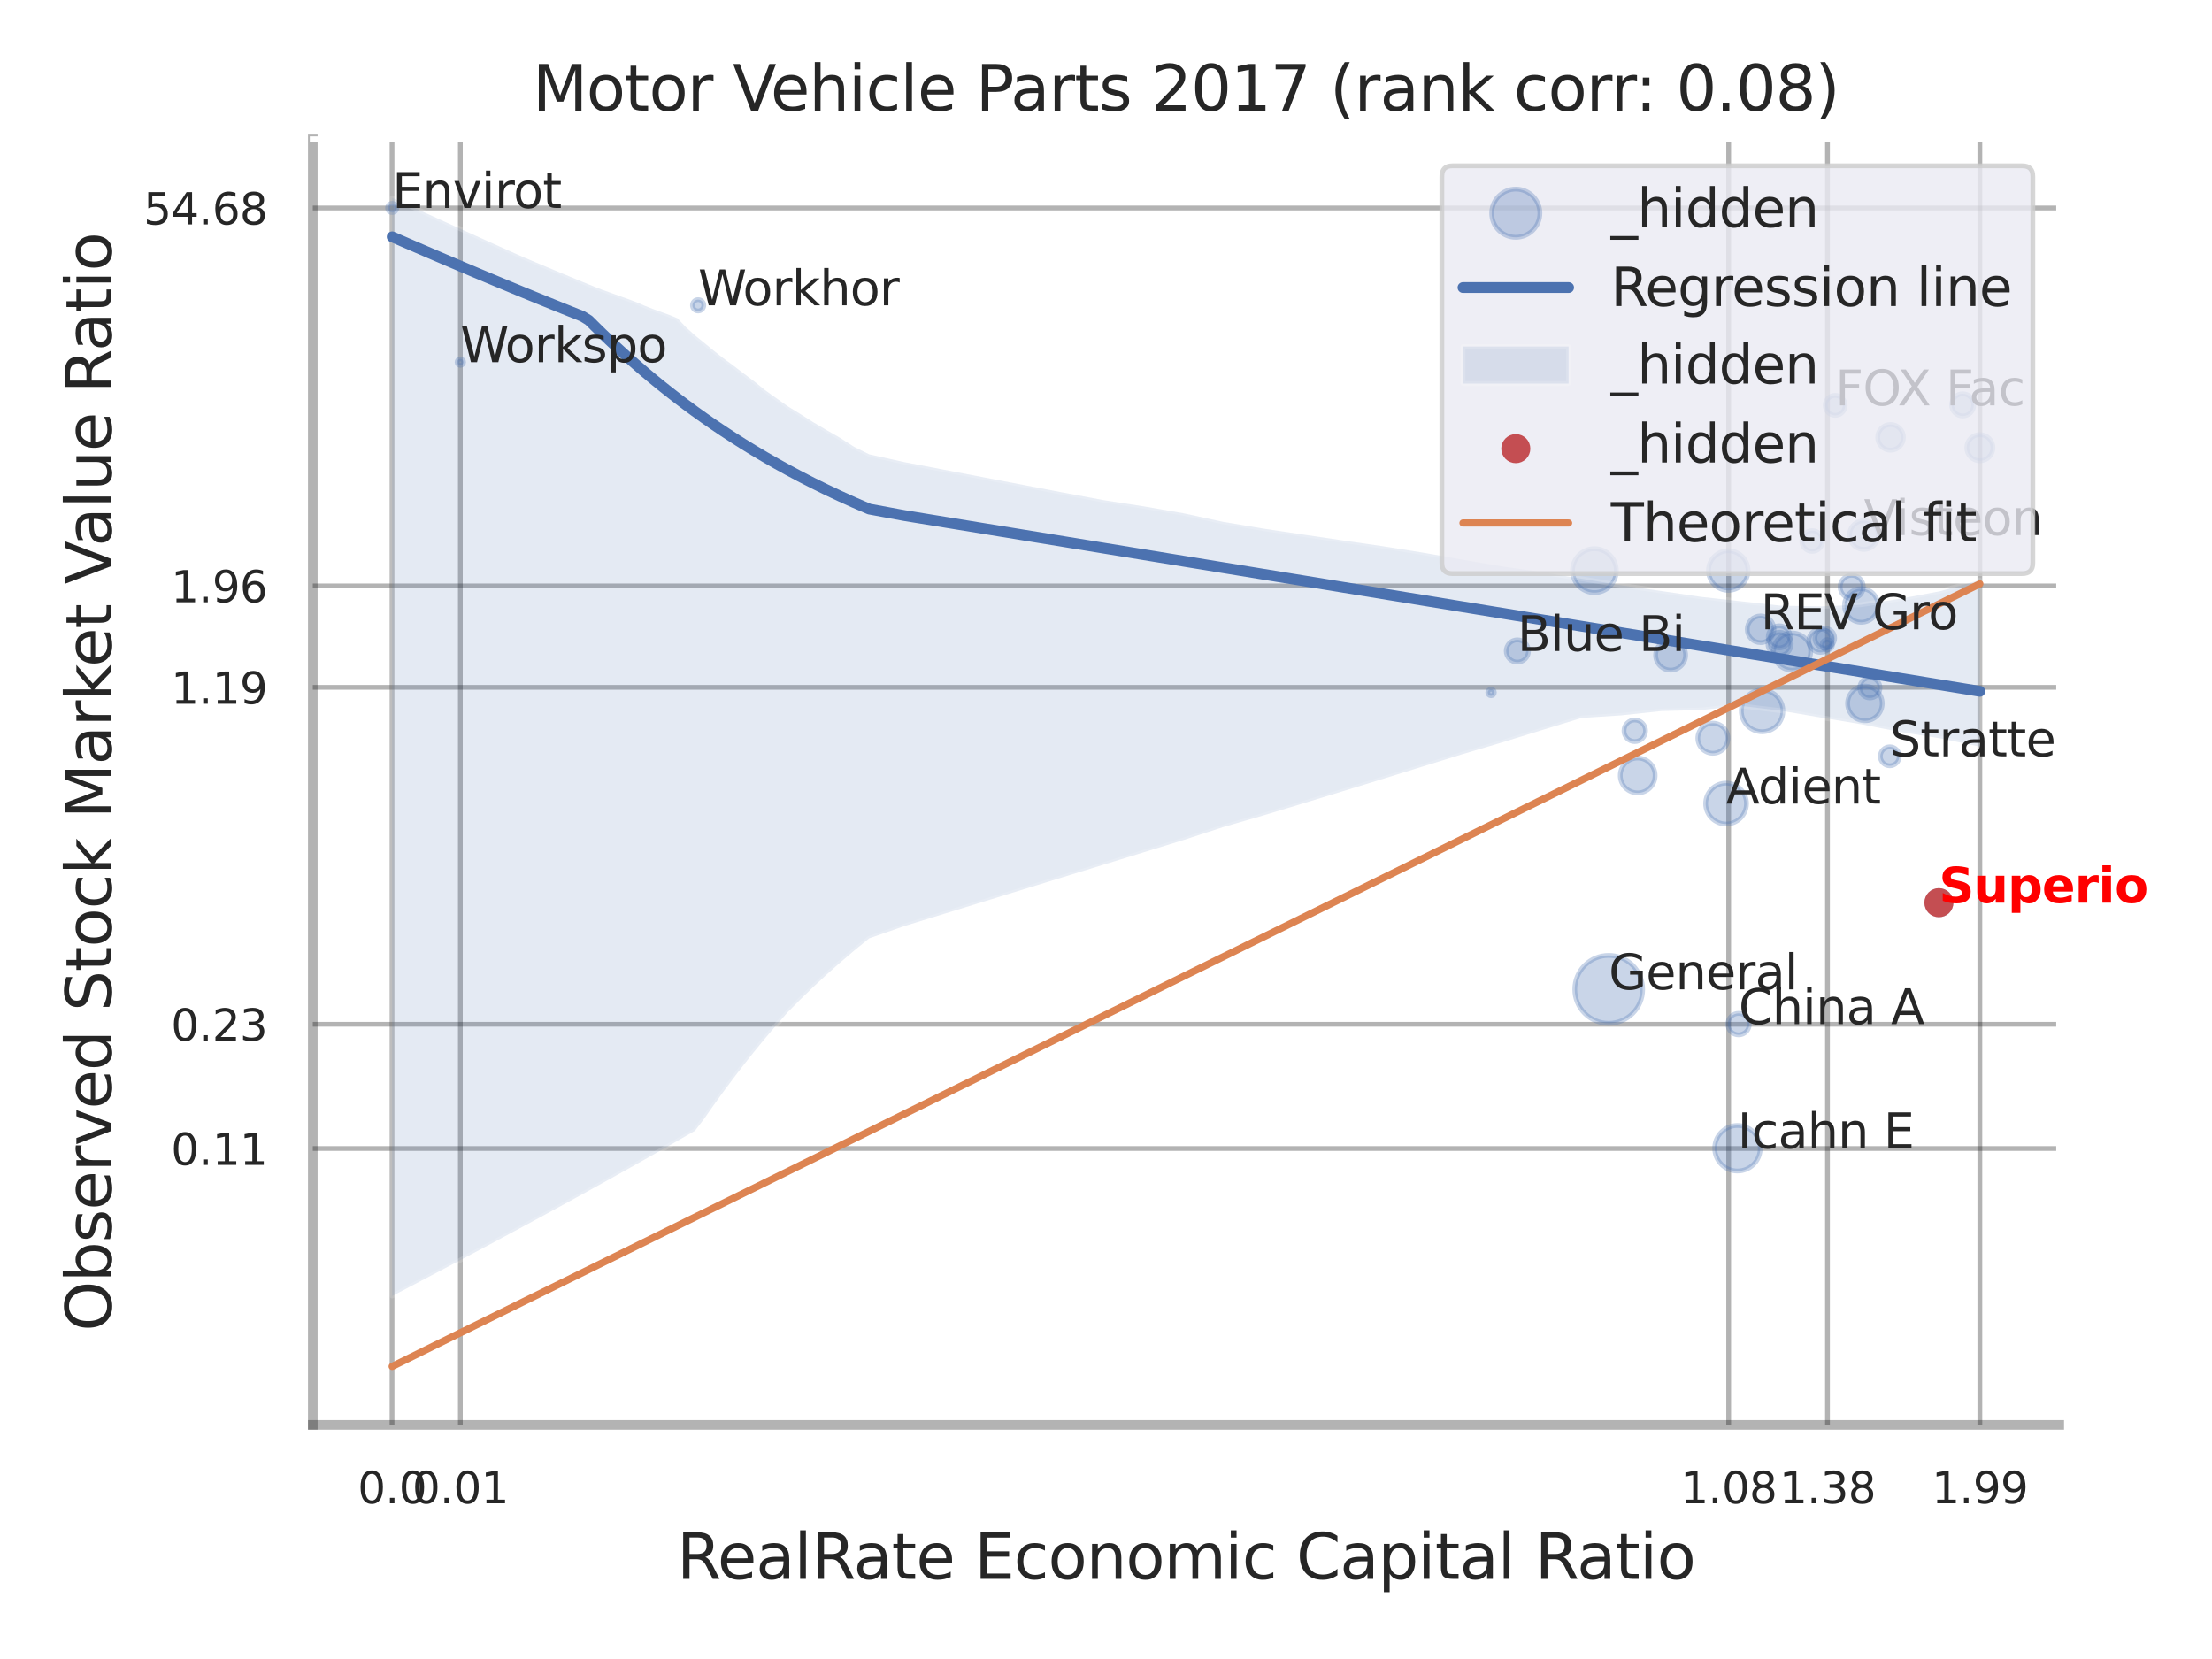 <?xml version="1.0" encoding="utf-8" standalone="no"?>
<!DOCTYPE svg PUBLIC "-//W3C//DTD SVG 1.1//EN"
  "http://www.w3.org/Graphics/SVG/1.1/DTD/svg11.dtd">
<svg xmlns:xlink="http://www.w3.org/1999/xlink" width="460.8pt" height="345.6pt" viewBox="0 0 460.8 345.6" xmlns="http://www.w3.org/2000/svg" version="1.1">
 <defs>
  <style type="text/css">*{stroke-linejoin: round; stroke-linecap: butt}</style>
 </defs>
 <g id="figure_1">
  <g id="patch_1">
   <path d="M 0 345.6 
L 460.8 345.6 
L 460.8 0 
L 0 0 
z
" style="fill: #ffffff"/>
  </g>
  <g id="axes_1">
   <g id="patch_2">
    <path d="M 65.16 296.82 
L 428.976 296.82 
L 428.976 29.04 
L 65.16 29.04 
z
" style="fill: #ffffff"/>
   </g>
   <g id="matplotlib.axis_1">
    <g id="xtick_1">
     <g id="line2d_1">
      <path d="M 81.669 296.82 
L 81.669 29.04 
" clip-path="url(#p4bab3c4f15)" style="fill: none; stroke: #000000; stroke-opacity: 0.3; stroke-linecap: round"/>
     </g>
     <g id="text_1">
      <!-- 0.0 -->
      <g style="fill: #262626" transform="translate(74.512 313.159) scale(0.09 -0.09)">
       <defs>
        <path id="DejaVuSans-30" d="M 2034 4250 
Q 1547 4250 1301 3770 
Q 1056 3291 1056 2328 
Q 1056 1369 1301 889 
Q 1547 409 2034 409 
Q 2525 409 2770 889 
Q 3016 1369 3016 2328 
Q 3016 3291 2770 3770 
Q 2525 4250 2034 4250 
z
M 2034 4750 
Q 2819 4750 3233 4129 
Q 3647 3509 3647 2328 
Q 3647 1150 3233 529 
Q 2819 -91 2034 -91 
Q 1250 -91 836 529 
Q 422 1150 422 2328 
Q 422 3509 836 4129 
Q 1250 4750 2034 4750 
z
" transform="scale(0.016)"/>
        <path id="DejaVuSans-2e" d="M 684 794 
L 1344 794 
L 1344 0 
L 684 0 
L 684 794 
z
" transform="scale(0.016)"/>
       </defs>
       <use xlink:href="#DejaVuSans-30"/>
       <use xlink:href="#DejaVuSans-2e" transform="translate(63.623 0)"/>
       <use xlink:href="#DejaVuSans-30" transform="translate(95.41 0)"/>
      </g>
     </g>
    </g>
    <g id="xtick_2">
     <g id="line2d_2">
      <path d="M 95.9 296.82 
L 95.9 29.04 
" clip-path="url(#p4bab3c4f15)" style="fill: none; stroke: #000000; stroke-opacity: 0.3; stroke-linecap: round"/>
     </g>
     <g id="text_2">
      <!-- 0.01 -->
      <g style="fill: #262626" transform="translate(85.88 313.159) scale(0.09 -0.09)">
       <defs>
        <path id="DejaVuSans-31" d="M 794 531 
L 1825 531 
L 1825 4091 
L 703 3866 
L 703 4441 
L 1819 4666 
L 2450 4666 
L 2450 531 
L 3481 531 
L 3481 0 
L 794 0 
L 794 531 
z
" transform="scale(0.016)"/>
       </defs>
       <use xlink:href="#DejaVuSans-30"/>
       <use xlink:href="#DejaVuSans-2e" transform="translate(63.623 0)"/>
       <use xlink:href="#DejaVuSans-30" transform="translate(95.41 0)"/>
       <use xlink:href="#DejaVuSans-31" transform="translate(159.033 0)"/>
      </g>
     </g>
    </g>
    <g id="xtick_3">
     <g id="line2d_3">
      <path d="M 360.113 296.82 
L 360.113 29.04 
" clip-path="url(#p4bab3c4f15)" style="fill: none; stroke: #000000; stroke-opacity: 0.3; stroke-linecap: round"/>
     </g>
     <g id="text_3">
      <!-- 1.08 -->
      <g style="fill: #262626" transform="translate(350.093 313.159) scale(0.09 -0.09)">
       <defs>
        <path id="DejaVuSans-38" d="M 2034 2216 
Q 1584 2216 1326 1975 
Q 1069 1734 1069 1313 
Q 1069 891 1326 650 
Q 1584 409 2034 409 
Q 2484 409 2743 651 
Q 3003 894 3003 1313 
Q 3003 1734 2745 1975 
Q 2488 2216 2034 2216 
z
M 1403 2484 
Q 997 2584 770 2862 
Q 544 3141 544 3541 
Q 544 4100 942 4425 
Q 1341 4750 2034 4750 
Q 2731 4750 3128 4425 
Q 3525 4100 3525 3541 
Q 3525 3141 3298 2862 
Q 3072 2584 2669 2484 
Q 3125 2378 3379 2068 
Q 3634 1759 3634 1313 
Q 3634 634 3220 271 
Q 2806 -91 2034 -91 
Q 1263 -91 848 271 
Q 434 634 434 1313 
Q 434 1759 690 2068 
Q 947 2378 1403 2484 
z
M 1172 3481 
Q 1172 3119 1398 2916 
Q 1625 2713 2034 2713 
Q 2441 2713 2670 2916 
Q 2900 3119 2900 3481 
Q 2900 3844 2670 4047 
Q 2441 4250 2034 4250 
Q 1625 4250 1398 4047 
Q 1172 3844 1172 3481 
z
" transform="scale(0.016)"/>
       </defs>
       <use xlink:href="#DejaVuSans-31"/>
       <use xlink:href="#DejaVuSans-2e" transform="translate(63.623 0)"/>
       <use xlink:href="#DejaVuSans-30" transform="translate(95.41 0)"/>
       <use xlink:href="#DejaVuSans-38" transform="translate(159.033 0)"/>
      </g>
     </g>
    </g>
    <g id="xtick_4">
     <g id="line2d_4">
      <path d="M 380.699 296.82 
L 380.699 29.04 
" clip-path="url(#p4bab3c4f15)" style="fill: none; stroke: #000000; stroke-opacity: 0.3; stroke-linecap: round"/>
     </g>
     <g id="text_4">
      <!-- 1.38 -->
      <g style="fill: #262626" transform="translate(370.68 313.159) scale(0.09 -0.09)">
       <defs>
        <path id="DejaVuSans-33" d="M 2597 2516 
Q 3050 2419 3304 2112 
Q 3559 1806 3559 1356 
Q 3559 666 3084 287 
Q 2609 -91 1734 -91 
Q 1441 -91 1130 -33 
Q 819 25 488 141 
L 488 750 
Q 750 597 1062 519 
Q 1375 441 1716 441 
Q 2309 441 2620 675 
Q 2931 909 2931 1356 
Q 2931 1769 2642 2001 
Q 2353 2234 1838 2234 
L 1294 2234 
L 1294 2753 
L 1863 2753 
Q 2328 2753 2575 2939 
Q 2822 3125 2822 3475 
Q 2822 3834 2567 4026 
Q 2313 4219 1838 4219 
Q 1578 4219 1281 4162 
Q 984 4106 628 3988 
L 628 4550 
Q 988 4650 1302 4700 
Q 1616 4750 1894 4750 
Q 2613 4750 3031 4423 
Q 3450 4097 3450 3541 
Q 3450 3153 3228 2886 
Q 3006 2619 2597 2516 
z
" transform="scale(0.016)"/>
       </defs>
       <use xlink:href="#DejaVuSans-31"/>
       <use xlink:href="#DejaVuSans-2e" transform="translate(63.623 0)"/>
       <use xlink:href="#DejaVuSans-33" transform="translate(95.41 0)"/>
       <use xlink:href="#DejaVuSans-38" transform="translate(159.033 0)"/>
      </g>
     </g>
    </g>
    <g id="xtick_5">
     <g id="line2d_5">
      <path d="M 412.437 296.82 
L 412.437 29.04 
" clip-path="url(#p4bab3c4f15)" style="fill: none; stroke: #000000; stroke-opacity: 0.3; stroke-linecap: round"/>
     </g>
     <g id="text_5">
      <!-- 1.99 -->
      <g style="fill: #262626" transform="translate(402.417 313.159) scale(0.09 -0.09)">
       <defs>
        <path id="DejaVuSans-39" d="M 703 97 
L 703 672 
Q 941 559 1184 500 
Q 1428 441 1663 441 
Q 2288 441 2617 861 
Q 2947 1281 2994 2138 
Q 2813 1869 2534 1725 
Q 2256 1581 1919 1581 
Q 1219 1581 811 2004 
Q 403 2428 403 3163 
Q 403 3881 828 4315 
Q 1253 4750 1959 4750 
Q 2769 4750 3195 4129 
Q 3622 3509 3622 2328 
Q 3622 1225 3098 567 
Q 2575 -91 1691 -91 
Q 1453 -91 1209 -44 
Q 966 3 703 97 
z
M 1959 2075 
Q 2384 2075 2632 2365 
Q 2881 2656 2881 3163 
Q 2881 3666 2632 3958 
Q 2384 4250 1959 4250 
Q 1534 4250 1286 3958 
Q 1038 3666 1038 3163 
Q 1038 2656 1286 2365 
Q 1534 2075 1959 2075 
z
" transform="scale(0.016)"/>
       </defs>
       <use xlink:href="#DejaVuSans-31"/>
       <use xlink:href="#DejaVuSans-2e" transform="translate(63.623 0)"/>
       <use xlink:href="#DejaVuSans-39" transform="translate(95.41 0)"/>
       <use xlink:href="#DejaVuSans-39" transform="translate(159.033 0)"/>
      </g>
     </g>
    </g>
    <g id="xtick_6"/>
    <g id="xtick_7"/>
    <g id="xtick_8"/>
    <g id="text_6">
     <!-- RealRate Economic Capital Ratio -->
     <g style="fill: #262626" transform="translate(141.014 328.908) scale(0.13 -0.13)">
      <defs>
       <path id="DejaVuSans-52" d="M 2841 2188 
Q 3044 2119 3236 1894 
Q 3428 1669 3622 1275 
L 4263 0 
L 3584 0 
L 2988 1197 
Q 2756 1666 2539 1819 
Q 2322 1972 1947 1972 
L 1259 1972 
L 1259 0 
L 628 0 
L 628 4666 
L 2053 4666 
Q 2853 4666 3247 4331 
Q 3641 3997 3641 3322 
Q 3641 2881 3436 2590 
Q 3231 2300 2841 2188 
z
M 1259 4147 
L 1259 2491 
L 2053 2491 
Q 2509 2491 2742 2702 
Q 2975 2913 2975 3322 
Q 2975 3731 2742 3939 
Q 2509 4147 2053 4147 
L 1259 4147 
z
" transform="scale(0.016)"/>
       <path id="DejaVuSans-65" d="M 3597 1894 
L 3597 1613 
L 953 1613 
Q 991 1019 1311 708 
Q 1631 397 2203 397 
Q 2534 397 2845 478 
Q 3156 559 3463 722 
L 3463 178 
Q 3153 47 2828 -22 
Q 2503 -91 2169 -91 
Q 1331 -91 842 396 
Q 353 884 353 1716 
Q 353 2575 817 3079 
Q 1281 3584 2069 3584 
Q 2775 3584 3186 3129 
Q 3597 2675 3597 1894 
z
M 3022 2063 
Q 3016 2534 2758 2815 
Q 2500 3097 2075 3097 
Q 1594 3097 1305 2825 
Q 1016 2553 972 2059 
L 3022 2063 
z
" transform="scale(0.016)"/>
       <path id="DejaVuSans-61" d="M 2194 1759 
Q 1497 1759 1228 1600 
Q 959 1441 959 1056 
Q 959 750 1161 570 
Q 1363 391 1709 391 
Q 2188 391 2477 730 
Q 2766 1069 2766 1631 
L 2766 1759 
L 2194 1759 
z
M 3341 1997 
L 3341 0 
L 2766 0 
L 2766 531 
Q 2569 213 2275 61 
Q 1981 -91 1556 -91 
Q 1019 -91 701 211 
Q 384 513 384 1019 
Q 384 1609 779 1909 
Q 1175 2209 1959 2209 
L 2766 2209 
L 2766 2266 
Q 2766 2663 2505 2880 
Q 2244 3097 1772 3097 
Q 1472 3097 1187 3025 
Q 903 2953 641 2809 
L 641 3341 
Q 956 3463 1253 3523 
Q 1550 3584 1831 3584 
Q 2591 3584 2966 3190 
Q 3341 2797 3341 1997 
z
" transform="scale(0.016)"/>
       <path id="DejaVuSans-6c" d="M 603 4863 
L 1178 4863 
L 1178 0 
L 603 0 
L 603 4863 
z
" transform="scale(0.016)"/>
       <path id="DejaVuSans-74" d="M 1172 4494 
L 1172 3500 
L 2356 3500 
L 2356 3053 
L 1172 3053 
L 1172 1153 
Q 1172 725 1289 603 
Q 1406 481 1766 481 
L 2356 481 
L 2356 0 
L 1766 0 
Q 1100 0 847 248 
Q 594 497 594 1153 
L 594 3053 
L 172 3053 
L 172 3500 
L 594 3500 
L 594 4494 
L 1172 4494 
z
" transform="scale(0.016)"/>
       <path id="DejaVuSans-20" transform="scale(0.016)"/>
       <path id="DejaVuSans-45" d="M 628 4666 
L 3578 4666 
L 3578 4134 
L 1259 4134 
L 1259 2753 
L 3481 2753 
L 3481 2222 
L 1259 2222 
L 1259 531 
L 3634 531 
L 3634 0 
L 628 0 
L 628 4666 
z
" transform="scale(0.016)"/>
       <path id="DejaVuSans-63" d="M 3122 3366 
L 3122 2828 
Q 2878 2963 2633 3030 
Q 2388 3097 2138 3097 
Q 1578 3097 1268 2742 
Q 959 2388 959 1747 
Q 959 1106 1268 751 
Q 1578 397 2138 397 
Q 2388 397 2633 464 
Q 2878 531 3122 666 
L 3122 134 
Q 2881 22 2623 -34 
Q 2366 -91 2075 -91 
Q 1284 -91 818 406 
Q 353 903 353 1747 
Q 353 2603 823 3093 
Q 1294 3584 2113 3584 
Q 2378 3584 2631 3529 
Q 2884 3475 3122 3366 
z
" transform="scale(0.016)"/>
       <path id="DejaVuSans-6f" d="M 1959 3097 
Q 1497 3097 1228 2736 
Q 959 2375 959 1747 
Q 959 1119 1226 758 
Q 1494 397 1959 397 
Q 2419 397 2687 759 
Q 2956 1122 2956 1747 
Q 2956 2369 2687 2733 
Q 2419 3097 1959 3097 
z
M 1959 3584 
Q 2709 3584 3137 3096 
Q 3566 2609 3566 1747 
Q 3566 888 3137 398 
Q 2709 -91 1959 -91 
Q 1206 -91 779 398 
Q 353 888 353 1747 
Q 353 2609 779 3096 
Q 1206 3584 1959 3584 
z
" transform="scale(0.016)"/>
       <path id="DejaVuSans-6e" d="M 3513 2113 
L 3513 0 
L 2938 0 
L 2938 2094 
Q 2938 2591 2744 2837 
Q 2550 3084 2163 3084 
Q 1697 3084 1428 2787 
Q 1159 2491 1159 1978 
L 1159 0 
L 581 0 
L 581 3500 
L 1159 3500 
L 1159 2956 
Q 1366 3272 1645 3428 
Q 1925 3584 2291 3584 
Q 2894 3584 3203 3211 
Q 3513 2838 3513 2113 
z
" transform="scale(0.016)"/>
       <path id="DejaVuSans-6d" d="M 3328 2828 
Q 3544 3216 3844 3400 
Q 4144 3584 4550 3584 
Q 5097 3584 5394 3201 
Q 5691 2819 5691 2113 
L 5691 0 
L 5113 0 
L 5113 2094 
Q 5113 2597 4934 2840 
Q 4756 3084 4391 3084 
Q 3944 3084 3684 2787 
Q 3425 2491 3425 1978 
L 3425 0 
L 2847 0 
L 2847 2094 
Q 2847 2600 2669 2842 
Q 2491 3084 2119 3084 
Q 1678 3084 1418 2786 
Q 1159 2488 1159 1978 
L 1159 0 
L 581 0 
L 581 3500 
L 1159 3500 
L 1159 2956 
Q 1356 3278 1631 3431 
Q 1906 3584 2284 3584 
Q 2666 3584 2933 3390 
Q 3200 3197 3328 2828 
z
" transform="scale(0.016)"/>
       <path id="DejaVuSans-69" d="M 603 3500 
L 1178 3500 
L 1178 0 
L 603 0 
L 603 3500 
z
M 603 4863 
L 1178 4863 
L 1178 4134 
L 603 4134 
L 603 4863 
z
" transform="scale(0.016)"/>
       <path id="DejaVuSans-43" d="M 4122 4306 
L 4122 3641 
Q 3803 3938 3442 4084 
Q 3081 4231 2675 4231 
Q 1875 4231 1450 3742 
Q 1025 3253 1025 2328 
Q 1025 1406 1450 917 
Q 1875 428 2675 428 
Q 3081 428 3442 575 
Q 3803 722 4122 1019 
L 4122 359 
Q 3791 134 3420 21 
Q 3050 -91 2638 -91 
Q 1578 -91 968 557 
Q 359 1206 359 2328 
Q 359 3453 968 4101 
Q 1578 4750 2638 4750 
Q 3056 4750 3426 4639 
Q 3797 4528 4122 4306 
z
" transform="scale(0.016)"/>
       <path id="DejaVuSans-70" d="M 1159 525 
L 1159 -1331 
L 581 -1331 
L 581 3500 
L 1159 3500 
L 1159 2969 
Q 1341 3281 1617 3432 
Q 1894 3584 2278 3584 
Q 2916 3584 3314 3078 
Q 3713 2572 3713 1747 
Q 3713 922 3314 415 
Q 2916 -91 2278 -91 
Q 1894 -91 1617 61 
Q 1341 213 1159 525 
z
M 3116 1747 
Q 3116 2381 2855 2742 
Q 2594 3103 2138 3103 
Q 1681 3103 1420 2742 
Q 1159 2381 1159 1747 
Q 1159 1113 1420 752 
Q 1681 391 2138 391 
Q 2594 391 2855 752 
Q 3116 1113 3116 1747 
z
" transform="scale(0.016)"/>
      </defs>
      <use xlink:href="#DejaVuSans-52"/>
      <use xlink:href="#DejaVuSans-65" transform="translate(64.982 0)"/>
      <use xlink:href="#DejaVuSans-61" transform="translate(126.506 0)"/>
      <use xlink:href="#DejaVuSans-6c" transform="translate(187.785 0)"/>
      <use xlink:href="#DejaVuSans-52" transform="translate(215.568 0)"/>
      <use xlink:href="#DejaVuSans-61" transform="translate(282.801 0)"/>
      <use xlink:href="#DejaVuSans-74" transform="translate(344.08 0)"/>
      <use xlink:href="#DejaVuSans-65" transform="translate(383.289 0)"/>
      <use xlink:href="#DejaVuSans-20" transform="translate(444.812 0)"/>
      <use xlink:href="#DejaVuSans-45" transform="translate(476.6 0)"/>
      <use xlink:href="#DejaVuSans-63" transform="translate(539.783 0)"/>
      <use xlink:href="#DejaVuSans-6f" transform="translate(594.764 0)"/>
      <use xlink:href="#DejaVuSans-6e" transform="translate(655.945 0)"/>
      <use xlink:href="#DejaVuSans-6f" transform="translate(719.324 0)"/>
      <use xlink:href="#DejaVuSans-6d" transform="translate(780.506 0)"/>
      <use xlink:href="#DejaVuSans-69" transform="translate(877.918 0)"/>
      <use xlink:href="#DejaVuSans-63" transform="translate(905.701 0)"/>
      <use xlink:href="#DejaVuSans-20" transform="translate(960.682 0)"/>
      <use xlink:href="#DejaVuSans-43" transform="translate(992.469 0)"/>
      <use xlink:href="#DejaVuSans-61" transform="translate(1062.293 0)"/>
      <use xlink:href="#DejaVuSans-70" transform="translate(1123.572 0)"/>
      <use xlink:href="#DejaVuSans-69" transform="translate(1187.049 0)"/>
      <use xlink:href="#DejaVuSans-74" transform="translate(1214.832 0)"/>
      <use xlink:href="#DejaVuSans-61" transform="translate(1254.041 0)"/>
      <use xlink:href="#DejaVuSans-6c" transform="translate(1315.32 0)"/>
      <use xlink:href="#DejaVuSans-20" transform="translate(1343.104 0)"/>
      <use xlink:href="#DejaVuSans-52" transform="translate(1374.891 0)"/>
      <use xlink:href="#DejaVuSans-61" transform="translate(1442.123 0)"/>
      <use xlink:href="#DejaVuSans-74" transform="translate(1503.402 0)"/>
      <use xlink:href="#DejaVuSans-69" transform="translate(1542.611 0)"/>
      <use xlink:href="#DejaVuSans-6f" transform="translate(1570.395 0)"/>
     </g>
    </g>
   </g>
   <g id="matplotlib.axis_2">
    <g id="ytick_1">
     <g id="line2d_6">
      <path d="M 65.16 239.25 
L 428.976 239.25 
" clip-path="url(#p4bab3c4f15)" style="fill: none; stroke: #000000; stroke-opacity: 0.3; stroke-linecap: round"/>
     </g>
     <g id="text_7">
      <!-- 0.11 -->
      <g style="fill: #262626" transform="translate(35.621 242.669) scale(0.09 -0.09)">
       <use xlink:href="#DejaVuSans-30"/>
       <use xlink:href="#DejaVuSans-2e" transform="translate(63.623 0)"/>
       <use xlink:href="#DejaVuSans-31" transform="translate(95.41 0)"/>
       <use xlink:href="#DejaVuSans-31" transform="translate(159.033 0)"/>
      </g>
     </g>
    </g>
    <g id="ytick_2">
     <g id="line2d_7">
      <path d="M 65.16 213.371 
L 428.976 213.371 
" clip-path="url(#p4bab3c4f15)" style="fill: none; stroke: #000000; stroke-opacity: 0.3; stroke-linecap: round"/>
     </g>
     <g id="text_8">
      <!-- 0.23 -->
      <g style="fill: #262626" transform="translate(35.621 216.791) scale(0.09 -0.09)">
       <defs>
        <path id="DejaVuSans-32" d="M 1228 531 
L 3431 531 
L 3431 0 
L 469 0 
L 469 531 
Q 828 903 1448 1529 
Q 2069 2156 2228 2338 
Q 2531 2678 2651 2914 
Q 2772 3150 2772 3378 
Q 2772 3750 2511 3984 
Q 2250 4219 1831 4219 
Q 1534 4219 1204 4116 
Q 875 4013 500 3803 
L 500 4441 
Q 881 4594 1212 4672 
Q 1544 4750 1819 4750 
Q 2544 4750 2975 4387 
Q 3406 4025 3406 3419 
Q 3406 3131 3298 2873 
Q 3191 2616 2906 2266 
Q 2828 2175 2409 1742 
Q 1991 1309 1228 531 
z
" transform="scale(0.016)"/>
       </defs>
       <use xlink:href="#DejaVuSans-30"/>
       <use xlink:href="#DejaVuSans-2e" transform="translate(63.623 0)"/>
       <use xlink:href="#DejaVuSans-32" transform="translate(95.41 0)"/>
       <use xlink:href="#DejaVuSans-33" transform="translate(159.033 0)"/>
      </g>
     </g>
    </g>
    <g id="ytick_3">
     <g id="line2d_8">
      <path d="M 65.16 143.187 
L 428.976 143.187 
" clip-path="url(#p4bab3c4f15)" style="fill: none; stroke: #000000; stroke-opacity: 0.3; stroke-linecap: round"/>
     </g>
     <g id="text_9">
      <!-- 1.19 -->
      <g style="fill: #262626" transform="translate(35.621 146.606) scale(0.09 -0.09)">
       <use xlink:href="#DejaVuSans-31"/>
       <use xlink:href="#DejaVuSans-2e" transform="translate(63.623 0)"/>
       <use xlink:href="#DejaVuSans-31" transform="translate(95.41 0)"/>
       <use xlink:href="#DejaVuSans-39" transform="translate(159.033 0)"/>
      </g>
     </g>
    </g>
    <g id="ytick_4">
     <g id="line2d_9">
      <path d="M 65.16 122.047 
L 428.976 122.047 
" clip-path="url(#p4bab3c4f15)" style="fill: none; stroke: #000000; stroke-opacity: 0.3; stroke-linecap: round"/>
     </g>
     <g id="text_10">
      <!-- 1.96 -->
      <g style="fill: #262626" transform="translate(35.621 125.466) scale(0.09 -0.09)">
       <defs>
        <path id="DejaVuSans-36" d="M 2113 2584 
Q 1688 2584 1439 2293 
Q 1191 2003 1191 1497 
Q 1191 994 1439 701 
Q 1688 409 2113 409 
Q 2538 409 2786 701 
Q 3034 994 3034 1497 
Q 3034 2003 2786 2293 
Q 2538 2584 2113 2584 
z
M 3366 4563 
L 3366 3988 
Q 3128 4100 2886 4159 
Q 2644 4219 2406 4219 
Q 1781 4219 1451 3797 
Q 1122 3375 1075 2522 
Q 1259 2794 1537 2939 
Q 1816 3084 2150 3084 
Q 2853 3084 3261 2657 
Q 3669 2231 3669 1497 
Q 3669 778 3244 343 
Q 2819 -91 2113 -91 
Q 1303 -91 875 529 
Q 447 1150 447 2328 
Q 447 3434 972 4092 
Q 1497 4750 2381 4750 
Q 2619 4750 2861 4703 
Q 3103 4656 3366 4563 
z
" transform="scale(0.016)"/>
       </defs>
       <use xlink:href="#DejaVuSans-31"/>
       <use xlink:href="#DejaVuSans-2e" transform="translate(63.623 0)"/>
       <use xlink:href="#DejaVuSans-39" transform="translate(95.41 0)"/>
       <use xlink:href="#DejaVuSans-36" transform="translate(159.033 0)"/>
      </g>
     </g>
    </g>
    <g id="ytick_5">
     <g id="line2d_10">
      <path d="M 65.16 43.328 
L 428.976 43.328 
" clip-path="url(#p4bab3c4f15)" style="fill: none; stroke: #000000; stroke-opacity: 0.3; stroke-linecap: round"/>
     </g>
     <g id="text_11">
      <!-- 54.68 -->
      <g style="fill: #262626" transform="translate(29.895 46.747) scale(0.09 -0.09)">
       <defs>
        <path id="DejaVuSans-35" d="M 691 4666 
L 3169 4666 
L 3169 4134 
L 1269 4134 
L 1269 2991 
Q 1406 3038 1543 3061 
Q 1681 3084 1819 3084 
Q 2600 3084 3056 2656 
Q 3513 2228 3513 1497 
Q 3513 744 3044 326 
Q 2575 -91 1722 -91 
Q 1428 -91 1123 -41 
Q 819 9 494 109 
L 494 744 
Q 775 591 1075 516 
Q 1375 441 1709 441 
Q 2250 441 2565 725 
Q 2881 1009 2881 1497 
Q 2881 1984 2565 2268 
Q 2250 2553 1709 2553 
Q 1456 2553 1204 2497 
Q 953 2441 691 2322 
L 691 4666 
z
" transform="scale(0.016)"/>
        <path id="DejaVuSans-34" d="M 2419 4116 
L 825 1625 
L 2419 1625 
L 2419 4116 
z
M 2253 4666 
L 3047 4666 
L 3047 1625 
L 3713 1625 
L 3713 1100 
L 3047 1100 
L 3047 0 
L 2419 0 
L 2419 1100 
L 313 1100 
L 313 1709 
L 2253 4666 
z
" transform="scale(0.016)"/>
       </defs>
       <use xlink:href="#DejaVuSans-35"/>
       <use xlink:href="#DejaVuSans-34" transform="translate(63.623 0)"/>
       <use xlink:href="#DejaVuSans-2e" transform="translate(127.246 0)"/>
       <use xlink:href="#DejaVuSans-36" transform="translate(159.033 0)"/>
       <use xlink:href="#DejaVuSans-38" transform="translate(222.656 0)"/>
      </g>
     </g>
    </g>
    <g id="ytick_6"/>
    <g id="ytick_7"/>
    <g id="ytick_8"/>
    <g id="ytick_9"/>
    <g id="text_12">
     <!-- Observed Stock Market Value Ratio -->
     <g style="fill: #262626" transform="translate(23.191 277.332) rotate(-90) scale(0.13 -0.13)">
      <defs>
       <path id="DejaVuSans-4f" d="M 2522 4238 
Q 1834 4238 1429 3725 
Q 1025 3213 1025 2328 
Q 1025 1447 1429 934 
Q 1834 422 2522 422 
Q 3209 422 3611 934 
Q 4013 1447 4013 2328 
Q 4013 3213 3611 3725 
Q 3209 4238 2522 4238 
z
M 2522 4750 
Q 3503 4750 4090 4092 
Q 4678 3434 4678 2328 
Q 4678 1225 4090 567 
Q 3503 -91 2522 -91 
Q 1538 -91 948 565 
Q 359 1222 359 2328 
Q 359 3434 948 4092 
Q 1538 4750 2522 4750 
z
" transform="scale(0.016)"/>
       <path id="DejaVuSans-62" d="M 3116 1747 
Q 3116 2381 2855 2742 
Q 2594 3103 2138 3103 
Q 1681 3103 1420 2742 
Q 1159 2381 1159 1747 
Q 1159 1113 1420 752 
Q 1681 391 2138 391 
Q 2594 391 2855 752 
Q 3116 1113 3116 1747 
z
M 1159 2969 
Q 1341 3281 1617 3432 
Q 1894 3584 2278 3584 
Q 2916 3584 3314 3078 
Q 3713 2572 3713 1747 
Q 3713 922 3314 415 
Q 2916 -91 2278 -91 
Q 1894 -91 1617 61 
Q 1341 213 1159 525 
L 1159 0 
L 581 0 
L 581 4863 
L 1159 4863 
L 1159 2969 
z
" transform="scale(0.016)"/>
       <path id="DejaVuSans-73" d="M 2834 3397 
L 2834 2853 
Q 2591 2978 2328 3040 
Q 2066 3103 1784 3103 
Q 1356 3103 1142 2972 
Q 928 2841 928 2578 
Q 928 2378 1081 2264 
Q 1234 2150 1697 2047 
L 1894 2003 
Q 2506 1872 2764 1633 
Q 3022 1394 3022 966 
Q 3022 478 2636 193 
Q 2250 -91 1575 -91 
Q 1294 -91 989 -36 
Q 684 19 347 128 
L 347 722 
Q 666 556 975 473 
Q 1284 391 1588 391 
Q 1994 391 2212 530 
Q 2431 669 2431 922 
Q 2431 1156 2273 1281 
Q 2116 1406 1581 1522 
L 1381 1569 
Q 847 1681 609 1914 
Q 372 2147 372 2553 
Q 372 3047 722 3315 
Q 1072 3584 1716 3584 
Q 2034 3584 2315 3537 
Q 2597 3491 2834 3397 
z
" transform="scale(0.016)"/>
       <path id="DejaVuSans-72" d="M 2631 2963 
Q 2534 3019 2420 3045 
Q 2306 3072 2169 3072 
Q 1681 3072 1420 2755 
Q 1159 2438 1159 1844 
L 1159 0 
L 581 0 
L 581 3500 
L 1159 3500 
L 1159 2956 
Q 1341 3275 1631 3429 
Q 1922 3584 2338 3584 
Q 2397 3584 2469 3576 
Q 2541 3569 2628 3553 
L 2631 2963 
z
" transform="scale(0.016)"/>
       <path id="DejaVuSans-76" d="M 191 3500 
L 800 3500 
L 1894 563 
L 2988 3500 
L 3597 3500 
L 2284 0 
L 1503 0 
L 191 3500 
z
" transform="scale(0.016)"/>
       <path id="DejaVuSans-64" d="M 2906 2969 
L 2906 4863 
L 3481 4863 
L 3481 0 
L 2906 0 
L 2906 525 
Q 2725 213 2448 61 
Q 2172 -91 1784 -91 
Q 1150 -91 751 415 
Q 353 922 353 1747 
Q 353 2572 751 3078 
Q 1150 3584 1784 3584 
Q 2172 3584 2448 3432 
Q 2725 3281 2906 2969 
z
M 947 1747 
Q 947 1113 1208 752 
Q 1469 391 1925 391 
Q 2381 391 2643 752 
Q 2906 1113 2906 1747 
Q 2906 2381 2643 2742 
Q 2381 3103 1925 3103 
Q 1469 3103 1208 2742 
Q 947 2381 947 1747 
z
" transform="scale(0.016)"/>
       <path id="DejaVuSans-53" d="M 3425 4513 
L 3425 3897 
Q 3066 4069 2747 4153 
Q 2428 4238 2131 4238 
Q 1616 4238 1336 4038 
Q 1056 3838 1056 3469 
Q 1056 3159 1242 3001 
Q 1428 2844 1947 2747 
L 2328 2669 
Q 3034 2534 3370 2195 
Q 3706 1856 3706 1288 
Q 3706 609 3251 259 
Q 2797 -91 1919 -91 
Q 1588 -91 1214 -16 
Q 841 59 441 206 
L 441 856 
Q 825 641 1194 531 
Q 1563 422 1919 422 
Q 2459 422 2753 634 
Q 3047 847 3047 1241 
Q 3047 1584 2836 1778 
Q 2625 1972 2144 2069 
L 1759 2144 
Q 1053 2284 737 2584 
Q 422 2884 422 3419 
Q 422 4038 858 4394 
Q 1294 4750 2059 4750 
Q 2388 4750 2728 4690 
Q 3069 4631 3425 4513 
z
" transform="scale(0.016)"/>
       <path id="DejaVuSans-6b" d="M 581 4863 
L 1159 4863 
L 1159 1991 
L 2875 3500 
L 3609 3500 
L 1753 1863 
L 3688 0 
L 2938 0 
L 1159 1709 
L 1159 0 
L 581 0 
L 581 4863 
z
" transform="scale(0.016)"/>
       <path id="DejaVuSans-4d" d="M 628 4666 
L 1569 4666 
L 2759 1491 
L 3956 4666 
L 4897 4666 
L 4897 0 
L 4281 0 
L 4281 4097 
L 3078 897 
L 2444 897 
L 1241 4097 
L 1241 0 
L 628 0 
L 628 4666 
z
" transform="scale(0.016)"/>
       <path id="DejaVuSans-56" d="M 1831 0 
L 50 4666 
L 709 4666 
L 2188 738 
L 3669 4666 
L 4325 4666 
L 2547 0 
L 1831 0 
z
" transform="scale(0.016)"/>
       <path id="DejaVuSans-75" d="M 544 1381 
L 544 3500 
L 1119 3500 
L 1119 1403 
Q 1119 906 1312 657 
Q 1506 409 1894 409 
Q 2359 409 2629 706 
Q 2900 1003 2900 1516 
L 2900 3500 
L 3475 3500 
L 3475 0 
L 2900 0 
L 2900 538 
Q 2691 219 2414 64 
Q 2138 -91 1772 -91 
Q 1169 -91 856 284 
Q 544 659 544 1381 
z
M 1991 3584 
L 1991 3584 
z
" transform="scale(0.016)"/>
      </defs>
      <use xlink:href="#DejaVuSans-4f"/>
      <use xlink:href="#DejaVuSans-62" transform="translate(78.711 0)"/>
      <use xlink:href="#DejaVuSans-73" transform="translate(142.188 0)"/>
      <use xlink:href="#DejaVuSans-65" transform="translate(194.287 0)"/>
      <use xlink:href="#DejaVuSans-72" transform="translate(255.811 0)"/>
      <use xlink:href="#DejaVuSans-76" transform="translate(296.924 0)"/>
      <use xlink:href="#DejaVuSans-65" transform="translate(356.104 0)"/>
      <use xlink:href="#DejaVuSans-64" transform="translate(417.627 0)"/>
      <use xlink:href="#DejaVuSans-20" transform="translate(481.104 0)"/>
      <use xlink:href="#DejaVuSans-53" transform="translate(512.891 0)"/>
      <use xlink:href="#DejaVuSans-74" transform="translate(576.367 0)"/>
      <use xlink:href="#DejaVuSans-6f" transform="translate(615.576 0)"/>
      <use xlink:href="#DejaVuSans-63" transform="translate(676.758 0)"/>
      <use xlink:href="#DejaVuSans-6b" transform="translate(731.738 0)"/>
      <use xlink:href="#DejaVuSans-20" transform="translate(789.648 0)"/>
      <use xlink:href="#DejaVuSans-4d" transform="translate(821.436 0)"/>
      <use xlink:href="#DejaVuSans-61" transform="translate(907.715 0)"/>
      <use xlink:href="#DejaVuSans-72" transform="translate(968.994 0)"/>
      <use xlink:href="#DejaVuSans-6b" transform="translate(1010.107 0)"/>
      <use xlink:href="#DejaVuSans-65" transform="translate(1064.393 0)"/>
      <use xlink:href="#DejaVuSans-74" transform="translate(1125.916 0)"/>
      <use xlink:href="#DejaVuSans-20" transform="translate(1165.125 0)"/>
      <use xlink:href="#DejaVuSans-56" transform="translate(1196.912 0)"/>
      <use xlink:href="#DejaVuSans-61" transform="translate(1257.57 0)"/>
      <use xlink:href="#DejaVuSans-6c" transform="translate(1318.85 0)"/>
      <use xlink:href="#DejaVuSans-75" transform="translate(1346.633 0)"/>
      <use xlink:href="#DejaVuSans-65" transform="translate(1410.012 0)"/>
      <use xlink:href="#DejaVuSans-20" transform="translate(1471.535 0)"/>
      <use xlink:href="#DejaVuSans-52" transform="translate(1503.322 0)"/>
      <use xlink:href="#DejaVuSans-61" transform="translate(1570.555 0)"/>
      <use xlink:href="#DejaVuSans-74" transform="translate(1631.834 0)"/>
      <use xlink:href="#DejaVuSans-69" transform="translate(1671.043 0)"/>
      <use xlink:href="#DejaVuSans-6f" transform="translate(1698.826 0)"/>
     </g>
    </g>
   </g>
   <g id="PathCollection_1">
    <path d="M 341.16 165.175 
C 342.123 165.175 343.047 164.792 343.728 164.111 
C 344.409 163.43 344.792 162.506 344.792 161.543 
C 344.792 160.58 344.409 159.656 343.728 158.975 
C 343.047 158.294 342.123 157.911 341.16 157.911 
C 340.197 157.911 339.273 158.294 338.592 158.975 
C 337.911 159.656 337.528 160.58 337.528 161.543 
C 337.528 162.506 337.911 163.43 338.592 164.111 
C 339.273 164.792 340.197 165.175 341.16 165.175 
z
" clip-path="url(#p4bab3c4f15)" style="fill: #4c72b0; fill-opacity: 0.3; stroke: #4c72b0; stroke-opacity: 0.3"/>
    <path d="M 379.236 135.909 
C 379.882 135.909 380.502 135.653 380.958 135.196 
C 381.415 134.739 381.672 134.119 381.672 133.473 
C 381.672 132.827 381.415 132.208 380.958 131.751 
C 380.502 131.294 379.882 131.037 379.236 131.037 
C 378.59 131.037 377.97 131.294 377.513 131.751 
C 377.057 132.208 376.8 132.827 376.8 133.473 
C 376.8 134.119 377.057 134.739 377.513 135.196 
C 377.97 135.653 378.59 135.909 379.236 135.909 
z
" clip-path="url(#p4bab3c4f15)" style="fill: #4c72b0; fill-opacity: 0.3; stroke: #4c72b0; stroke-opacity: 0.3"/>
    <path d="M 403.909 190.572 
C 404.579 190.572 405.222 190.306 405.696 189.832 
C 406.171 189.358 406.437 188.714 406.437 188.044 
C 406.437 187.373 406.171 186.73 405.696 186.256 
C 405.222 185.782 404.579 185.516 403.909 185.516 
C 403.238 185.516 402.595 185.782 402.121 186.256 
C 401.647 186.73 401.38 187.373 401.38 188.044 
C 401.38 188.714 401.647 189.358 402.121 189.832 
C 402.595 190.306 403.238 190.572 403.909 190.572 
z
" clip-path="url(#p4bab3c4f15)" style="fill: #4c72b0; fill-opacity: 0.3; stroke: #4c72b0; stroke-opacity: 0.3"/>
    <path d="M 370.716 136.577 
C 371.36 136.577 371.978 136.321 372.433 135.866 
C 372.889 135.41 373.145 134.792 373.145 134.148 
C 373.145 133.504 372.889 132.886 372.433 132.43 
C 371.978 131.975 371.36 131.719 370.716 131.719 
C 370.072 131.719 369.454 131.975 368.998 132.43 
C 368.543 132.886 368.287 133.504 368.287 134.148 
C 368.287 134.792 368.543 135.41 368.998 135.866 
C 369.454 136.321 370.072 136.577 370.716 136.577 
z
" clip-path="url(#p4bab3c4f15)" style="fill: #4c72b0; fill-opacity: 0.3; stroke: #4c72b0; stroke-opacity: 0.3"/>
    <path d="M 412.439 95.994 
C 413.163 95.994 413.856 95.707 414.368 95.195 
C 414.88 94.684 415.167 93.99 415.167 93.266 
C 415.167 92.543 414.88 91.849 414.368 91.337 
C 413.856 90.826 413.163 90.538 412.439 90.538 
C 411.716 90.538 411.022 90.826 410.51 91.337 
C 409.999 91.849 409.711 92.543 409.711 93.266 
C 409.711 93.99 409.999 94.684 410.51 95.195 
C 411.022 95.707 411.716 95.994 412.439 95.994 
z
" clip-path="url(#p4bab3c4f15)" style="fill: #4c72b0; fill-opacity: 0.3; stroke: #4c72b0; stroke-opacity: 0.3"/>
    <path d="M 377.515 114.864 
C 378.089 114.864 378.639 114.636 379.044 114.231 
C 379.45 113.825 379.678 113.275 379.678 112.702 
C 379.678 112.128 379.45 111.578 379.044 111.173 
C 378.639 110.767 378.089 110.539 377.515 110.539 
C 376.942 110.539 376.392 110.767 375.986 111.173 
C 375.581 111.578 375.353 112.128 375.353 112.702 
C 375.353 113.275 375.581 113.825 375.986 114.231 
C 376.392 114.636 376.942 114.864 377.515 114.864 
z
" clip-path="url(#p4bab3c4f15)" style="fill: #4c72b0; fill-opacity: 0.3; stroke: #4c72b0; stroke-opacity: 0.3"/>
    <path d="M 393.837 93.794 
C 394.549 93.794 395.232 93.511 395.735 93.008 
C 396.239 92.504 396.521 91.821 396.521 91.109 
C 396.521 90.397 396.239 89.714 395.735 89.211 
C 395.232 88.707 394.549 88.424 393.837 88.424 
C 393.125 88.424 392.442 88.707 391.938 89.211 
C 391.435 89.714 391.152 90.397 391.152 91.109 
C 391.152 91.821 391.435 92.504 391.938 93.008 
C 392.442 93.511 393.125 93.794 393.837 93.794 
z
" clip-path="url(#p4bab3c4f15)" style="fill: #4c72b0; fill-opacity: 0.3; stroke: #4c72b0; stroke-opacity: 0.3"/>
    <path d="M 387.735 129.626 
C 388.663 129.626 389.552 129.257 390.207 128.602 
C 390.863 127.946 391.231 127.057 391.231 126.13 
C 391.231 125.203 390.863 124.314 390.207 123.658 
C 389.552 123.003 388.663 122.635 387.735 122.635 
C 386.808 122.635 385.919 123.003 385.264 123.658 
C 384.608 124.314 384.24 125.203 384.24 126.13 
C 384.24 127.057 384.608 127.946 385.264 128.602 
C 385.919 129.257 386.808 129.626 387.735 129.626 
z
" clip-path="url(#p4bab3c4f15)" style="fill: #4c72b0; fill-opacity: 0.3; stroke: #4c72b0; stroke-opacity: 0.3"/>
    <path d="M 388.495 150.155 
C 389.453 150.155 390.371 149.774 391.049 149.097 
C 391.726 148.419 392.107 147.5 392.107 146.542 
C 392.107 145.584 391.726 144.666 391.049 143.988 
C 390.371 143.311 389.453 142.93 388.495 142.93 
C 387.537 142.93 386.618 143.311 385.94 143.988 
C 385.263 144.666 384.882 145.584 384.882 146.542 
C 384.882 147.5 385.263 148.419 385.94 149.097 
C 386.618 149.774 387.537 150.155 388.495 150.155 
z
" clip-path="url(#p4bab3c4f15)" style="fill: #4c72b0; fill-opacity: 0.3; stroke: #4c72b0; stroke-opacity: 0.3"/>
    <path d="M 361.95 243.942 
C 363.208 243.942 364.415 243.443 365.305 242.553 
C 366.194 241.663 366.694 240.457 366.694 239.198 
C 366.694 237.94 366.194 236.733 365.305 235.844 
C 364.415 234.954 363.208 234.454 361.95 234.454 
C 360.692 234.454 359.485 234.954 358.596 235.844 
C 357.706 236.733 357.206 237.94 357.206 239.198 
C 357.206 240.457 357.706 241.663 358.596 242.553 
C 359.485 243.443 360.692 243.942 361.95 243.942 
z
" clip-path="url(#p4bab3c4f15)" style="fill: #4c72b0; fill-opacity: 0.3; stroke: #4c72b0; stroke-opacity: 0.3"/>
    <path d="M 367.082 152.436 
C 368.232 152.436 369.335 151.979 370.148 151.166 
C 370.961 150.353 371.418 149.25 371.418 148.1 
C 371.418 146.951 370.961 145.848 370.148 145.035 
C 369.335 144.222 368.232 143.765 367.082 143.765 
C 365.933 143.765 364.83 144.222 364.017 145.035 
C 363.204 145.848 362.747 146.951 362.747 148.1 
C 362.747 149.25 363.204 150.353 364.017 151.166 
C 364.83 151.979 365.933 152.436 367.082 152.436 
z
" clip-path="url(#p4bab3c4f15)" style="fill: #4c72b0; fill-opacity: 0.3; stroke: #4c72b0; stroke-opacity: 0.3"/>
    <path d="M 408.867 86.655 
C 409.481 86.655 410.07 86.411 410.504 85.977 
C 410.938 85.543 411.182 84.954 411.182 84.34 
C 411.182 83.726 410.938 83.137 410.504 82.703 
C 410.07 82.269 409.481 82.025 408.867 82.025 
C 408.253 82.025 407.665 82.269 407.23 82.703 
C 406.796 83.137 406.552 83.726 406.552 84.34 
C 406.552 84.954 406.796 85.543 407.23 85.977 
C 407.665 86.411 408.253 86.655 408.867 86.655 
z
" clip-path="url(#p4bab3c4f15)" style="fill: #4c72b0; fill-opacity: 0.3; stroke: #4c72b0; stroke-opacity: 0.3"/>
    <path d="M 385.746 124.673 
C 386.387 124.673 387.002 124.418 387.455 123.965 
C 387.909 123.511 388.163 122.897 388.163 122.256 
C 388.163 121.615 387.909 121 387.455 120.546 
C 387.002 120.093 386.387 119.838 385.746 119.838 
C 385.105 119.838 384.49 120.093 384.037 120.546 
C 383.584 121 383.329 121.615 383.329 122.256 
C 383.329 122.897 383.584 123.511 384.037 123.965 
C 384.49 124.418 385.105 124.673 385.746 124.673 
z
" clip-path="url(#p4bab3c4f15)" style="fill: #4c72b0; fill-opacity: 0.3; stroke: #4c72b0; stroke-opacity: 0.3"/>
    <path d="M 380.135 134.996 
C 380.681 134.996 381.204 134.779 381.59 134.393 
C 381.976 134.007 382.193 133.483 382.193 132.938 
C 382.193 132.392 381.976 131.868 381.59 131.482 
C 381.204 131.096 380.681 130.879 380.135 130.879 
C 379.589 130.879 379.066 131.096 378.68 131.482 
C 378.294 131.868 378.077 132.392 378.077 132.938 
C 378.077 133.483 378.294 134.007 378.68 134.393 
C 379.066 134.779 379.589 134.996 380.135 134.996 
z
" clip-path="url(#p4bab3c4f15)" style="fill: #4c72b0; fill-opacity: 0.3; stroke: #4c72b0; stroke-opacity: 0.3"/>
    <path d="M 389.532 145.4 
C 390.092 145.4 390.629 145.178 391.025 144.782 
C 391.421 144.386 391.644 143.848 391.644 143.288 
C 391.644 142.728 391.421 142.191 391.025 141.795 
C 390.629 141.398 390.092 141.176 389.532 141.176 
C 388.971 141.176 388.434 141.398 388.038 141.795 
C 387.642 142.191 387.419 142.728 387.419 143.288 
C 387.419 143.848 387.642 144.386 388.038 144.782 
C 388.434 145.178 388.971 145.4 389.532 145.4 
z
" clip-path="url(#p4bab3c4f15)" style="fill: #4c72b0; fill-opacity: 0.3; stroke: #4c72b0; stroke-opacity: 0.3"/>
    <path d="M 393.68 159.529 
C 394.204 159.529 394.707 159.32 395.078 158.95 
C 395.448 158.579 395.657 158.076 395.657 157.552 
C 395.657 157.027 395.448 156.524 395.078 156.154 
C 394.707 155.783 394.204 155.575 393.68 155.575 
C 393.155 155.575 392.653 155.783 392.282 156.154 
C 391.911 156.524 391.703 157.027 391.703 157.552 
C 391.703 158.076 391.911 158.579 392.282 158.95 
C 392.653 159.32 393.155 159.529 393.68 159.529 
z
" clip-path="url(#p4bab3c4f15)" style="fill: #4c72b0; fill-opacity: 0.3; stroke: #4c72b0; stroke-opacity: 0.3"/>
    <path d="M 373.325 139.613 
C 374.352 139.613 375.338 139.205 376.064 138.478 
C 376.79 137.752 377.199 136.767 377.199 135.739 
C 377.199 134.712 376.79 133.727 376.064 133.001 
C 375.338 132.274 374.352 131.866 373.325 131.866 
C 372.298 131.866 371.313 132.274 370.586 133.001 
C 369.86 133.727 369.452 134.712 369.452 135.739 
C 369.452 136.767 369.86 137.752 370.586 138.478 
C 371.313 139.205 372.298 139.613 373.325 139.613 
z
" clip-path="url(#p4bab3c4f15)" style="fill: #4c72b0; fill-opacity: 0.3; stroke: #4c72b0; stroke-opacity: 0.3"/>
    <path d="M 370.655 134.964 
C 371.265 134.964 371.85 134.721 372.281 134.29 
C 372.713 133.859 372.955 133.274 372.955 132.664 
C 372.955 132.054 372.713 131.468 372.281 131.037 
C 371.85 130.606 371.265 130.363 370.655 130.363 
C 370.045 130.363 369.46 130.606 369.028 131.037 
C 368.597 131.468 368.355 132.054 368.355 132.664 
C 368.355 133.274 368.597 133.859 369.028 134.29 
C 369.46 134.721 370.045 134.964 370.655 134.964 
z
" clip-path="url(#p4bab3c4f15)" style="fill: #4c72b0; fill-opacity: 0.3; stroke: #4c72b0; stroke-opacity: 0.3"/>
    <path d="M 95.898 76.123 
C 96.079 76.123 96.252 76.051 96.379 75.923 
C 96.507 75.796 96.579 75.622 96.579 75.442 
C 96.579 75.261 96.507 75.088 96.379 74.961 
C 96.252 74.833 96.079 74.761 95.898 74.761 
C 95.718 74.761 95.545 74.833 95.417 74.961 
C 95.289 75.088 95.218 75.261 95.218 75.442 
C 95.218 75.622 95.289 75.796 95.417 75.923 
C 95.545 76.051 95.718 76.123 95.898 76.123 
z
" clip-path="url(#p4bab3c4f15)" style="fill: #4c72b0; fill-opacity: 0.3; stroke: #4c72b0; stroke-opacity: 0.3"/>
    <path d="M 388.278 114.453 
C 389.07 114.453 389.831 114.138 390.391 113.578 
C 390.952 113.017 391.267 112.257 391.267 111.464 
C 391.267 110.671 390.952 109.911 390.391 109.35 
C 389.831 108.79 389.07 108.475 388.278 108.475 
C 387.485 108.475 386.725 108.79 386.164 109.35 
C 385.603 109.911 385.289 110.671 385.289 111.464 
C 385.289 112.257 385.603 113.017 386.164 113.578 
C 386.725 114.138 387.485 114.453 388.278 114.453 
z
" clip-path="url(#p4bab3c4f15)" style="fill: #4c72b0; fill-opacity: 0.3; stroke: #4c72b0; stroke-opacity: 0.3"/>
    <path d="M 362.181 215.58 
C 362.775 215.58 363.345 215.344 363.765 214.924 
C 364.186 214.503 364.422 213.933 364.422 213.339 
C 364.422 212.745 364.186 212.175 363.765 211.755 
C 363.345 211.334 362.775 211.098 362.181 211.098 
C 361.587 211.098 361.017 211.334 360.597 211.755 
C 360.176 212.175 359.94 212.745 359.94 213.339 
C 359.94 213.933 360.176 214.503 360.597 214.924 
C 361.017 215.344 361.587 215.58 362.181 215.58 
z
" clip-path="url(#p4bab3c4f15)" style="fill: #4c72b0; fill-opacity: 0.3; stroke: #4c72b0; stroke-opacity: 0.3"/>
    <path d="M 340.553 154.483 
C 341.149 154.483 341.72 154.246 342.142 153.825 
C 342.563 153.404 342.8 152.832 342.8 152.237 
C 342.8 151.641 342.563 151.07 342.142 150.648 
C 341.72 150.227 341.149 149.99 340.553 149.99 
C 339.958 149.99 339.386 150.227 338.965 150.648 
C 338.544 151.07 338.307 151.641 338.307 152.237 
C 338.307 152.832 338.544 153.404 338.965 153.825 
C 339.386 154.246 339.958 154.483 340.553 154.483 
z
" clip-path="url(#p4bab3c4f15)" style="fill: #4c72b0; fill-opacity: 0.3; stroke: #4c72b0; stroke-opacity: 0.3"/>
    <path d="M 332.15 123.454 
C 333.363 123.454 334.527 122.972 335.386 122.114 
C 336.244 121.255 336.726 120.091 336.726 118.878 
C 336.726 117.664 336.244 116.5 335.386 115.642 
C 334.527 114.784 333.363 114.302 332.15 114.302 
C 330.936 114.302 329.772 114.784 328.914 115.642 
C 328.056 116.5 327.574 117.664 327.574 118.878 
C 327.574 120.091 328.056 121.255 328.914 122.114 
C 329.772 122.972 330.936 123.454 332.15 123.454 
z
" clip-path="url(#p4bab3c4f15)" style="fill: #4c72b0; fill-opacity: 0.3; stroke: #4c72b0; stroke-opacity: 0.3"/>
    <path d="M 356.822 156.92 
C 357.653 156.92 358.451 156.59 359.038 156.002 
C 359.626 155.414 359.957 154.616 359.957 153.785 
C 359.957 152.954 359.626 152.156 359.038 151.568 
C 358.451 150.98 357.653 150.65 356.822 150.65 
C 355.99 150.65 355.193 150.98 354.605 151.568 
C 354.017 152.156 353.687 152.954 353.687 153.785 
C 353.687 154.616 354.017 155.414 354.605 156.002 
C 355.193 156.59 355.99 156.92 356.822 156.92 
z
" clip-path="url(#p4bab3c4f15)" style="fill: #4c72b0; fill-opacity: 0.3; stroke: #4c72b0; stroke-opacity: 0.3"/>
    <path d="M 310.615 144.944 
C 310.797 144.944 310.972 144.872 311.101 144.743 
C 311.23 144.614 311.303 144.439 311.303 144.256 
C 311.303 144.074 311.23 143.899 311.101 143.77 
C 310.972 143.641 310.797 143.569 310.615 143.569 
C 310.432 143.569 310.258 143.641 310.129 143.77 
C 310 143.899 309.927 144.074 309.927 144.256 
C 309.927 144.439 310 144.614 310.129 144.743 
C 310.258 144.872 310.432 144.944 310.615 144.944 
z
" clip-path="url(#p4bab3c4f15)" style="fill: #4c72b0; fill-opacity: 0.3; stroke: #4c72b0; stroke-opacity: 0.3"/>
    <path d="M 348.023 139.602 
C 348.852 139.602 349.647 139.272 350.234 138.686 
C 350.82 138.1 351.15 137.304 351.15 136.475 
C 351.15 135.646 350.82 134.851 350.234 134.264 
C 349.647 133.678 348.852 133.348 348.023 133.348 
C 347.194 133.348 346.398 133.678 345.812 134.264 
C 345.225 134.851 344.896 135.646 344.896 136.475 
C 344.896 137.304 345.225 138.1 345.812 138.686 
C 346.398 139.272 347.194 139.602 348.023 139.602 
z
" clip-path="url(#p4bab3c4f15)" style="fill: #4c72b0; fill-opacity: 0.3; stroke: #4c72b0; stroke-opacity: 0.3"/>
    <path d="M 382.308 86.524 
C 382.86 86.524 383.39 86.305 383.78 85.914 
C 384.171 85.524 384.39 84.994 384.39 84.442 
C 384.39 83.889 384.171 83.36 383.78 82.969 
C 383.39 82.578 382.86 82.359 382.308 82.359 
C 381.755 82.359 381.225 82.578 380.835 82.969 
C 380.444 83.36 380.225 83.889 380.225 84.442 
C 380.225 84.994 380.444 85.524 380.835 85.914 
C 381.225 86.305 381.755 86.524 382.308 86.524 
z
" clip-path="url(#p4bab3c4f15)" style="fill: #4c72b0; fill-opacity: 0.3; stroke: #4c72b0; stroke-opacity: 0.3"/>
    <path d="M 145.433 64.782 
C 145.746 64.782 146.047 64.657 146.268 64.436 
C 146.489 64.215 146.614 63.914 146.614 63.601 
C 146.614 63.288 146.489 62.988 146.268 62.766 
C 146.047 62.545 145.746 62.42 145.433 62.42 
C 145.12 62.42 144.82 62.545 144.598 62.766 
C 144.377 62.988 144.252 63.288 144.252 63.601 
C 144.252 63.914 144.377 64.215 144.598 64.436 
C 144.82 64.657 145.12 64.782 145.433 64.782 
z
" clip-path="url(#p4bab3c4f15)" style="fill: #4c72b0; fill-opacity: 0.3; stroke: #4c72b0; stroke-opacity: 0.3"/>
    <path d="M 380.645 135.42 
C 380.933 135.42 381.209 135.305 381.412 135.102 
C 381.615 134.899 381.73 134.623 381.73 134.335 
C 381.73 134.048 381.615 133.772 381.412 133.569 
C 381.209 133.365 380.933 133.251 380.645 133.251 
C 380.358 133.251 380.082 133.365 379.879 133.569 
C 379.675 133.772 379.561 134.048 379.561 134.335 
C 379.561 134.623 379.675 134.899 379.879 135.102 
C 380.082 135.305 380.358 135.42 380.645 135.42 
z
" clip-path="url(#p4bab3c4f15)" style="fill: #4c72b0; fill-opacity: 0.3; stroke: #4c72b0; stroke-opacity: 0.3"/>
    <path d="M 335.125 213.17 
C 337.001 213.17 338.799 212.425 340.125 211.099 
C 341.451 209.773 342.197 207.974 342.197 206.099 
C 342.197 204.223 341.451 202.425 340.125 201.099 
C 338.799 199.773 337.001 199.028 335.125 199.028 
C 333.25 199.028 331.451 199.773 330.125 201.099 
C 328.799 202.425 328.054 204.223 328.054 206.099 
C 328.054 207.974 328.799 209.773 330.125 211.099 
C 331.451 212.425 333.25 213.17 335.125 213.17 
z
" clip-path="url(#p4bab3c4f15)" style="fill: #4c72b0; fill-opacity: 0.3; stroke: #4c72b0; stroke-opacity: 0.3"/>
    <path d="M 360.03 122.978 
C 361.123 122.978 362.172 122.544 362.945 121.771 
C 363.718 120.998 364.153 119.949 364.153 118.855 
C 364.153 117.762 363.718 116.713 362.945 115.94 
C 362.172 115.167 361.123 114.733 360.03 114.733 
C 358.936 114.733 357.888 115.167 357.114 115.94 
C 356.341 116.713 355.907 117.762 355.907 118.855 
C 355.907 119.949 356.341 120.998 357.114 121.771 
C 357.888 122.544 358.936 122.978 360.03 122.978 
z
" clip-path="url(#p4bab3c4f15)" style="fill: #4c72b0; fill-opacity: 0.3; stroke: #4c72b0; stroke-opacity: 0.3"/>
    <path d="M 81.697 44.273 
C 81.951 44.273 82.194 44.172 82.374 43.992 
C 82.553 43.813 82.654 43.57 82.654 43.316 
C 82.654 43.062 82.553 42.819 82.374 42.639 
C 82.194 42.46 81.951 42.359 81.697 42.359 
C 81.443 42.359 81.2 42.46 81.021 42.639 
C 80.841 42.819 80.74 43.062 80.74 43.316 
C 80.74 43.57 80.841 43.813 81.021 43.992 
C 81.2 44.172 81.443 44.273 81.697 44.273 
z
" clip-path="url(#p4bab3c4f15)" style="fill: #4c72b0; fill-opacity: 0.3; stroke: #4c72b0; stroke-opacity: 0.3"/>
    <path d="M 316.093 137.937 
C 316.708 137.937 317.299 137.693 317.735 137.257 
C 318.17 136.822 318.415 136.231 318.415 135.615 
C 318.415 134.999 318.17 134.409 317.735 133.973 
C 317.299 133.538 316.708 133.293 316.093 133.293 
C 315.477 133.293 314.886 133.538 314.45 133.973 
C 314.015 134.409 313.77 134.999 313.77 135.615 
C 313.77 136.231 314.015 136.822 314.45 137.257 
C 314.886 137.693 315.477 137.937 316.093 137.937 
z
" clip-path="url(#p4bab3c4f15)" style="fill: #4c72b0; fill-opacity: 0.3; stroke: #4c72b0; stroke-opacity: 0.3"/>
    <path d="M 359.572 171.655 
C 360.701 171.655 361.783 171.206 362.582 170.408 
C 363.38 169.61 363.828 168.527 363.828 167.398 
C 363.828 166.269 363.38 165.186 362.582 164.388 
C 361.783 163.59 360.701 163.141 359.572 163.141 
C 358.443 163.141 357.36 163.59 356.562 164.388 
C 355.763 165.186 355.315 166.269 355.315 167.398 
C 355.315 168.527 355.763 169.61 356.562 170.408 
C 357.36 171.206 358.443 171.655 359.572 171.655 
z
" clip-path="url(#p4bab3c4f15)" style="fill: #4c72b0; fill-opacity: 0.3; stroke: #4c72b0; stroke-opacity: 0.3"/>
    <path d="M 366.764 133.867 
C 367.501 133.867 368.209 133.574 368.73 133.053 
C 369.252 132.532 369.544 131.824 369.544 131.087 
C 369.544 130.35 369.252 129.642 368.73 129.121 
C 368.209 128.599 367.501 128.307 366.764 128.307 
C 366.027 128.307 365.319 128.599 364.798 129.121 
C 364.277 129.642 363.984 130.35 363.984 131.087 
C 363.984 131.824 364.277 132.532 364.798 133.053 
C 365.319 133.574 366.027 133.867 366.764 133.867 
z
" clip-path="url(#p4bab3c4f15)" style="fill: #4c72b0; fill-opacity: 0.3; stroke: #4c72b0; stroke-opacity: 0.3"/>
   </g>
   <g id="FillBetweenPolyCollection_1">
    <defs>
     <path id="mcebb1a49b8" d="M 81.697 -304.388 
L 81.697 -75.612 
L 82.431 -75.996 
L 83.173 -76.385 
L 83.923 -76.778 
L 84.682 -77.176 
L 85.45 -77.579 
L 86.226 -77.987 
L 87.012 -78.399 
L 87.806 -78.817 
L 88.611 -79.241 
L 89.425 -79.67 
L 90.249 -80.104 
L 91.083 -80.545 
L 91.928 -80.991 
L 92.784 -81.444 
L 93.651 -81.903 
L 94.529 -82.368 
L 95.418 -82.84 
L 96.32 -83.319 
L 97.234 -83.804 
L 98.161 -84.297 
L 99.1 -84.798 
L 100.053 -85.306 
L 101.02 -85.822 
L 102.001 -86.347 
L 102.996 -86.879 
L 104.006 -87.421 
L 105.032 -87.971 
L 106.074 -88.531 
L 107.132 -89.101 
L 108.207 -89.68 
L 109.3 -90.27 
L 110.411 -90.871 
L 111.54 -91.482 
L 112.689 -92.105 
L 113.858 -92.741 
L 115.048 -93.388 
L 116.259 -94.049 
L 117.492 -94.723 
L 118.749 -95.411 
L 120.029 -96.113 
L 121.335 -96.831 
L 122.666 -97.565 
L 124.025 -98.316 
L 125.411 -99.084 
L 126.827 -99.87 
L 128.273 -100.675 
L 129.751 -101.501 
L 131.262 -102.348 
L 132.809 -103.217 
L 134.392 -104.109 
L 136.013 -105.026 
L 137.674 -105.97 
L 139.377 -106.941 
L 141.125 -107.941 
L 142.92 -108.973 
L 144.764 -110.038 
L 146.66 -112.502 
L 148.611 -115.288 
L 150.621 -118.075 
L 152.693 -120.861 
L 154.831 -123.647 
L 157.039 -126.433 
L 159.323 -129.22 
L 161.687 -132.006 
L 164.137 -134.792 
L 166.681 -137.351 
L 169.324 -139.908 
L 172.077 -142.465 
L 174.947 -145.022 
L 177.945 -147.579 
L 181.084 -150.136 
L 188.417 -152.692 
L 196.714 -155.249 
L 205.011 -157.806 
L 213.308 -160.363 
L 221.605 -162.92 
L 229.902 -165.477 
L 238.2 -168.034 
L 246.497 -170.591 
L 254.794 -173.301 
L 263.091 -175.709 
L 271.388 -178.218 
L 279.685 -180.757 
L 287.982 -183.313 
L 296.279 -185.893 
L 304.577 -188.467 
L 312.874 -190.93 
L 321.171 -193.497 
L 329.468 -196.036 
L 337.765 -196.579 
L 346.062 -197.469 
L 354.359 -197.689 
L 362.656 -198.551 
L 370.953 -197.547 
L 379.251 -196.137 
L 387.548 -194.756 
L 395.845 -193.116 
L 404.142 -191.798 
L 412.439 -190.06 
L 412.439 -224.768 
L 412.439 -224.768 
L 404.142 -222.438 
L 395.845 -220.871 
L 387.548 -219.611 
L 379.251 -219.27 
L 370.953 -219.432 
L 362.656 -220.343 
L 354.359 -221.265 
L 346.062 -222.489 
L 337.765 -223.668 
L 329.468 -225.041 
L 321.171 -226.428 
L 312.874 -227.617 
L 304.577 -229.029 
L 296.279 -230.5 
L 287.982 -231.824 
L 279.685 -233.026 
L 271.388 -234.253 
L 263.091 -235.494 
L 254.794 -236.889 
L 246.497 -238.684 
L 238.2 -240.125 
L 229.902 -241.41 
L 221.605 -242.963 
L 213.308 -244.55 
L 205.011 -246.144 
L 196.714 -247.736 
L 188.417 -249.322 
L 181.084 -250.95 
L 177.945 -252.5 
L 174.947 -254.421 
L 172.077 -256.07 
L 169.324 -257.704 
L 166.681 -259.38 
L 164.137 -260.945 
L 161.687 -262.675 
L 159.323 -264.363 
L 157.039 -266.214 
L 154.831 -267.866 
L 152.693 -269.496 
L 150.621 -271.014 
L 148.611 -272.607 
L 146.66 -274.215 
L 144.764 -275.747 
L 142.92 -277.416 
L 141.125 -279.296 
L 139.377 -280.012 
L 137.674 -280.637 
L 136.013 -281.231 
L 134.392 -281.864 
L 132.809 -282.552 
L 131.262 -283.147 
L 129.751 -283.689 
L 128.273 -284.219 
L 126.827 -284.741 
L 125.411 -285.253 
L 124.025 -285.787 
L 122.666 -286.341 
L 121.335 -286.889 
L 120.029 -287.427 
L 118.749 -287.957 
L 117.492 -288.479 
L 116.259 -288.992 
L 115.048 -289.498 
L 113.858 -289.995 
L 112.689 -290.486 
L 111.54 -290.969 
L 110.411 -291.446 
L 109.3 -291.915 
L 108.207 -292.395 
L 107.132 -292.876 
L 106.074 -293.349 
L 105.032 -293.816 
L 104.006 -294.277 
L 102.996 -294.731 
L 102.001 -295.179 
L 101.02 -295.621 
L 100.053 -296.057 
L 99.1 -296.487 
L 98.161 -296.912 
L 97.234 -297.331 
L 96.32 -297.746 
L 95.418 -298.155 
L 94.529 -298.559 
L 93.651 -298.958 
L 92.784 -299.352 
L 91.928 -299.742 
L 91.083 -300.127 
L 90.249 -300.508 
L 89.425 -300.885 
L 88.611 -301.257 
L 87.806 -301.625 
L 87.012 -301.988 
L 86.226 -302.342 
L 85.45 -302.692 
L 84.682 -303.038 
L 83.923 -303.381 
L 83.173 -303.72 
L 82.431 -304.056 
L 81.697 -304.388 
z
" style="stroke: #ffffff; stroke-opacity: 0.15"/>
    </defs>
    <g clip-path="url(#p4bab3c4f15)">
     <use xlink:href="#mcebb1a49b8" x="0" y="345.6" style="fill: #4c72b0; fill-opacity: 0.15; stroke: #ffffff; stroke-opacity: 0.15"/>
    </g>
   </g>
   <g id="PathCollection_2">
    <defs>
     <path id="m2d0291a948" d="M 0 2.528 
C 0.671 2.528 1.314 2.262 1.788 1.788 
C 2.262 1.314 2.528 0.671 2.528 0 
C 2.528 -0.671 2.262 -1.314 1.788 -1.788 
C 1.314 -2.262 0.671 -2.528 0 -2.528 
C -0.671 -2.528 -1.314 -2.262 -1.788 -1.788 
C -2.262 -1.314 -2.528 -0.671 -2.528 0 
C -2.528 0.671 -2.262 1.314 -1.788 1.788 
C -1.314 2.262 -0.671 2.528 0 2.528 
z
" style="stroke: #c44e52"/>
    </defs>
    <g clip-path="url(#p4bab3c4f15)">
     <use xlink:href="#m2d0291a948" x="403.909" y="188.044" style="fill: #c44e52; stroke: #c44e52"/>
    </g>
   </g>
   <g id="line2d_11">
    <path d="M 81.697 49.333 
L 82.431 49.652 
L 83.173 49.975 
L 83.923 50.3 
L 84.682 50.629 
L 85.45 50.962 
L 86.226 51.297 
L 87.012 51.636 
L 87.806 51.979 
L 88.611 52.325 
L 89.425 52.674 
L 90.249 53.028 
L 91.083 53.385 
L 91.928 53.746 
L 92.784 54.112 
L 93.651 54.481 
L 94.529 54.854 
L 95.418 55.232 
L 96.32 55.614 
L 97.234 56.001 
L 98.161 56.392 
L 99.1 56.788 
L 100.053 57.188 
L 101.02 57.594 
L 102.001 58.004 
L 102.996 58.42 
L 104.006 58.841 
L 105.032 59.268 
L 106.074 59.7 
L 107.132 60.137 
L 108.207 60.581 
L 109.3 61.031 
L 110.411 61.487 
L 111.54 61.949 
L 112.689 62.418 
L 113.858 62.893 
L 115.048 63.376 
L 116.259 63.865 
L 117.492 64.362 
L 118.749 64.867 
L 120.029 65.379 
L 121.335 65.9 
L 122.666 66.725 
L 124.025 68.081 
L 125.411 69.437 
L 126.827 70.793 
L 128.273 72.149 
L 129.751 73.505 
L 131.262 74.861 
L 132.809 76.217 
L 134.392 77.573 
L 136.013 78.929 
L 137.674 80.285 
L 139.377 81.641 
L 141.125 82.997 
L 142.92 84.353 
L 144.764 85.709 
L 146.66 87.065 
L 148.611 88.42 
L 150.621 89.776 
L 152.693 91.132 
L 154.831 92.488 
L 157.039 93.844 
L 159.323 95.2 
L 161.687 96.556 
L 164.137 97.912 
L 166.681 99.268 
L 169.324 100.624 
L 172.077 101.98 
L 174.947 103.336 
L 177.945 104.692 
L 181.084 106.048 
L 188.417 107.404 
L 196.714 108.76 
L 205.011 110.115 
L 213.308 111.471 
L 221.605 112.827 
L 229.902 114.183 
L 238.2 115.539 
L 246.497 116.895 
L 254.794 118.251 
L 263.091 119.607 
L 271.388 120.963 
L 279.685 122.319 
L 287.982 123.675 
L 296.279 125.031 
L 304.577 126.387 
L 312.874 127.743 
L 321.171 129.099 
L 329.468 130.455 
L 337.765 131.81 
L 346.062 133.166 
L 354.359 134.522 
L 362.656 135.878 
L 370.953 137.234 
L 379.251 138.59 
L 387.548 139.946 
L 395.845 141.302 
L 404.142 142.658 
L 412.439 144.014 
" clip-path="url(#p4bab3c4f15)" style="fill: none; stroke: #4c72b0; stroke-width: 2.25; stroke-linecap: round"/>
   </g>
   <g id="line2d_12">
    <path d="M 341.16 156.757 
L 379.236 137.989 
L 403.909 125.827 
L 370.716 142.188 
L 412.439 121.623 
L 377.515 138.837 
L 393.837 130.792 
L 387.735 133.799 
L 388.495 133.425 
L 361.95 146.509 
L 367.082 143.979 
L 408.867 123.383 
L 385.746 134.78 
L 380.135 137.546 
L 389.532 132.914 
L 393.68 130.869 
L 373.325 140.902 
L 370.655 142.218 
L 95.898 277.648 
L 388.278 133.532 
L 362.181 146.395 
L 340.553 157.056 
L 332.15 161.198 
L 356.822 149.037 
L 310.615 171.813 
L 348.023 153.374 
L 382.308 136.475 
L 145.433 253.232 
L 380.645 137.294 
L 335.125 159.731 
L 360.03 147.456 
L 81.697 284.648 
L 316.093 169.113 
L 359.572 147.681 
L 366.764 144.136 
" clip-path="url(#p4bab3c4f15)" style="fill: none; stroke: #dd8452; stroke-width: 1.5; stroke-linecap: round"/>
   </g>
   <g id="patch_3">
    <path d="M 65.16 296.82 
L 65.16 29.04 
" style="fill: none; opacity: 0.3; stroke: #000000; stroke-width: 2; stroke-linejoin: miter; stroke-linecap: square"/>
   </g>
   <g id="patch_4">
    <path d="M 428.976 296.82 
L 428.976 29.04 
" style="fill: none; stroke: #ffffff; stroke-width: 1.25; stroke-linejoin: miter; stroke-linecap: square"/>
   </g>
   <g id="patch_5">
    <path d="M 65.16 296.82 
L 428.976 296.82 
" style="fill: none; opacity: 0.3; stroke: #000000; stroke-width: 2; stroke-linejoin: miter; stroke-linecap: square"/>
   </g>
   <g id="patch_6">
    <path d="M 65.16 29.04 
L 428.976 29.04 
" style="fill: none; stroke: #ffffff; stroke-width: 1.25; stroke-linejoin: miter; stroke-linecap: square"/>
   </g>
   <g id="text_13">
    <!-- Superio -->
    <g style="fill: #ff0000" transform="translate(403.909 188.044) scale(0.1 -0.1)">
     <defs>
      <path id="DejaVuSans-Bold-53" d="M 3834 4519 
L 3834 3531 
Q 3450 3703 3084 3790 
Q 2719 3878 2394 3878 
Q 1963 3878 1756 3759 
Q 1550 3641 1550 3391 
Q 1550 3203 1689 3098 
Q 1828 2994 2194 2919 
L 2706 2816 
Q 3484 2659 3812 2340 
Q 4141 2022 4141 1434 
Q 4141 663 3683 286 
Q 3225 -91 2284 -91 
Q 1841 -91 1394 -6 
Q 947 78 500 244 
L 500 1259 
Q 947 1022 1364 901 
Q 1781 781 2169 781 
Q 2563 781 2772 912 
Q 2981 1044 2981 1288 
Q 2981 1506 2839 1625 
Q 2697 1744 2272 1838 
L 1806 1941 
Q 1106 2091 782 2419 
Q 459 2747 459 3303 
Q 459 4000 909 4375 
Q 1359 4750 2203 4750 
Q 2588 4750 2994 4692 
Q 3400 4634 3834 4519 
z
" transform="scale(0.016)"/>
      <path id="DejaVuSans-Bold-75" d="M 500 1363 
L 500 3500 
L 1625 3500 
L 1625 3150 
Q 1625 2866 1622 2436 
Q 1619 2006 1619 1863 
Q 1619 1441 1641 1255 
Q 1663 1069 1716 984 
Q 1784 875 1895 815 
Q 2006 756 2150 756 
Q 2500 756 2700 1025 
Q 2900 1294 2900 1772 
L 2900 3500 
L 4019 3500 
L 4019 0 
L 2900 0 
L 2900 506 
Q 2647 200 2364 54 
Q 2081 -91 1741 -91 
Q 1134 -91 817 281 
Q 500 653 500 1363 
z
" transform="scale(0.016)"/>
      <path id="DejaVuSans-Bold-70" d="M 1656 506 
L 1656 -1331 
L 538 -1331 
L 538 3500 
L 1656 3500 
L 1656 2988 
Q 1888 3294 2169 3439 
Q 2450 3584 2816 3584 
Q 3463 3584 3878 3070 
Q 4294 2556 4294 1747 
Q 4294 938 3878 423 
Q 3463 -91 2816 -91 
Q 2450 -91 2169 54 
Q 1888 200 1656 506 
z
M 2400 2772 
Q 2041 2772 1848 2508 
Q 1656 2244 1656 1747 
Q 1656 1250 1848 986 
Q 2041 722 2400 722 
Q 2759 722 2948 984 
Q 3138 1247 3138 1747 
Q 3138 2247 2948 2509 
Q 2759 2772 2400 2772 
z
" transform="scale(0.016)"/>
      <path id="DejaVuSans-Bold-65" d="M 4031 1759 
L 4031 1441 
L 1416 1441 
Q 1456 1047 1700 850 
Q 1944 653 2381 653 
Q 2734 653 3104 758 
Q 3475 863 3866 1075 
L 3866 213 
Q 3469 63 3072 -14 
Q 2675 -91 2278 -91 
Q 1328 -91 801 392 
Q 275 875 275 1747 
Q 275 2603 792 3093 
Q 1309 3584 2216 3584 
Q 3041 3584 3536 3087 
Q 4031 2591 4031 1759 
z
M 2881 2131 
Q 2881 2450 2695 2645 
Q 2509 2841 2209 2841 
Q 1884 2841 1681 2658 
Q 1478 2475 1428 2131 
L 2881 2131 
z
" transform="scale(0.016)"/>
      <path id="DejaVuSans-Bold-72" d="M 3138 2547 
Q 2991 2616 2845 2648 
Q 2700 2681 2553 2681 
Q 2122 2681 1889 2404 
Q 1656 2128 1656 1613 
L 1656 0 
L 538 0 
L 538 3500 
L 1656 3500 
L 1656 2925 
Q 1872 3269 2151 3426 
Q 2431 3584 2822 3584 
Q 2878 3584 2943 3579 
Q 3009 3575 3134 3559 
L 3138 2547 
z
" transform="scale(0.016)"/>
      <path id="DejaVuSans-Bold-69" d="M 538 3500 
L 1656 3500 
L 1656 0 
L 538 0 
L 538 3500 
z
M 538 4863 
L 1656 4863 
L 1656 3950 
L 538 3950 
L 538 4863 
z
" transform="scale(0.016)"/>
      <path id="DejaVuSans-Bold-6f" d="M 2203 2784 
Q 1831 2784 1636 2517 
Q 1441 2250 1441 1747 
Q 1441 1244 1636 976 
Q 1831 709 2203 709 
Q 2569 709 2762 976 
Q 2956 1244 2956 1747 
Q 2956 2250 2762 2517 
Q 2569 2784 2203 2784 
z
M 2203 3584 
Q 3106 3584 3614 3096 
Q 4122 2609 4122 1747 
Q 4122 884 3614 396 
Q 3106 -91 2203 -91 
Q 1297 -91 786 396 
Q 275 884 275 1747 
Q 275 2609 786 3096 
Q 1297 3584 2203 3584 
z
" transform="scale(0.016)"/>
     </defs>
     <use xlink:href="#DejaVuSans-Bold-53"/>
     <use xlink:href="#DejaVuSans-Bold-75" transform="translate(72.021 0)"/>
     <use xlink:href="#DejaVuSans-Bold-70" transform="translate(143.213 0)"/>
     <use xlink:href="#DejaVuSans-Bold-65" transform="translate(214.795 0)"/>
     <use xlink:href="#DejaVuSans-Bold-72" transform="translate(282.617 0)"/>
     <use xlink:href="#DejaVuSans-Bold-69" transform="translate(331.934 0)"/>
     <use xlink:href="#DejaVuSans-Bold-6f" transform="translate(366.211 0)"/>
    </g>
   </g>
   <g id="text_14">
    <!-- Icahn E -->
    <g style="fill: #262626" transform="translate(361.95 239.198) scale(0.1 -0.1)">
     <defs>
      <path id="DejaVuSans-49" d="M 628 4666 
L 1259 4666 
L 1259 0 
L 628 0 
L 628 4666 
z
" transform="scale(0.016)"/>
      <path id="DejaVuSans-68" d="M 3513 2113 
L 3513 0 
L 2938 0 
L 2938 2094 
Q 2938 2591 2744 2837 
Q 2550 3084 2163 3084 
Q 1697 3084 1428 2787 
Q 1159 2491 1159 1978 
L 1159 0 
L 581 0 
L 581 4863 
L 1159 4863 
L 1159 2956 
Q 1366 3272 1645 3428 
Q 1925 3584 2291 3584 
Q 2894 3584 3203 3211 
Q 3513 2838 3513 2113 
z
" transform="scale(0.016)"/>
     </defs>
     <use xlink:href="#DejaVuSans-49"/>
     <use xlink:href="#DejaVuSans-63" transform="translate(29.492 0)"/>
     <use xlink:href="#DejaVuSans-61" transform="translate(84.473 0)"/>
     <use xlink:href="#DejaVuSans-68" transform="translate(145.752 0)"/>
     <use xlink:href="#DejaVuSans-6e" transform="translate(209.131 0)"/>
     <use xlink:href="#DejaVuSans-20" transform="translate(272.51 0)"/>
     <use xlink:href="#DejaVuSans-45" transform="translate(304.297 0)"/>
    </g>
   </g>
   <g id="text_15">
    <!-- Stratte -->
    <g style="fill: #262626" transform="translate(393.68 157.552) scale(0.1 -0.1)">
     <use xlink:href="#DejaVuSans-53"/>
     <use xlink:href="#DejaVuSans-74" transform="translate(63.477 0)"/>
     <use xlink:href="#DejaVuSans-72" transform="translate(102.686 0)"/>
     <use xlink:href="#DejaVuSans-61" transform="translate(143.799 0)"/>
     <use xlink:href="#DejaVuSans-74" transform="translate(205.078 0)"/>
     <use xlink:href="#DejaVuSans-74" transform="translate(244.287 0)"/>
     <use xlink:href="#DejaVuSans-65" transform="translate(283.496 0)"/>
    </g>
   </g>
   <g id="text_16">
    <!-- Workspo -->
    <g style="fill: #262626" transform="translate(95.898 75.442) scale(0.1 -0.1)">
     <defs>
      <path id="DejaVuSans-57" d="M 213 4666 
L 850 4666 
L 1831 722 
L 2809 4666 
L 3519 4666 
L 4500 722 
L 5478 4666 
L 6119 4666 
L 4947 0 
L 4153 0 
L 3169 4050 
L 2175 0 
L 1381 0 
L 213 4666 
z
" transform="scale(0.016)"/>
     </defs>
     <use xlink:href="#DejaVuSans-57"/>
     <use xlink:href="#DejaVuSans-6f" transform="translate(93.002 0)"/>
     <use xlink:href="#DejaVuSans-72" transform="translate(154.184 0)"/>
     <use xlink:href="#DejaVuSans-6b" transform="translate(195.297 0)"/>
     <use xlink:href="#DejaVuSans-73" transform="translate(253.207 0)"/>
     <use xlink:href="#DejaVuSans-70" transform="translate(305.307 0)"/>
     <use xlink:href="#DejaVuSans-6f" transform="translate(368.783 0)"/>
    </g>
   </g>
   <g id="text_17">
    <!-- Visteon -->
    <g style="fill: #262626" transform="translate(388.278 111.464) scale(0.1 -0.1)">
     <use xlink:href="#DejaVuSans-56"/>
     <use xlink:href="#DejaVuSans-69" transform="translate(66.158 0)"/>
     <use xlink:href="#DejaVuSans-73" transform="translate(93.941 0)"/>
     <use xlink:href="#DejaVuSans-74" transform="translate(146.041 0)"/>
     <use xlink:href="#DejaVuSans-65" transform="translate(185.25 0)"/>
     <use xlink:href="#DejaVuSans-6f" transform="translate(246.773 0)"/>
     <use xlink:href="#DejaVuSans-6e" transform="translate(307.955 0)"/>
    </g>
   </g>
   <g id="text_18">
    <!-- China A -->
    <g style="fill: #262626" transform="translate(362.181 213.339) scale(0.1 -0.1)">
     <defs>
      <path id="DejaVuSans-41" d="M 2188 4044 
L 1331 1722 
L 3047 1722 
L 2188 4044 
z
M 1831 4666 
L 2547 4666 
L 4325 0 
L 3669 0 
L 3244 1197 
L 1141 1197 
L 716 0 
L 50 0 
L 1831 4666 
z
" transform="scale(0.016)"/>
     </defs>
     <use xlink:href="#DejaVuSans-43"/>
     <use xlink:href="#DejaVuSans-68" transform="translate(69.824 0)"/>
     <use xlink:href="#DejaVuSans-69" transform="translate(133.203 0)"/>
     <use xlink:href="#DejaVuSans-6e" transform="translate(160.986 0)"/>
     <use xlink:href="#DejaVuSans-61" transform="translate(224.365 0)"/>
     <use xlink:href="#DejaVuSans-20" transform="translate(285.645 0)"/>
     <use xlink:href="#DejaVuSans-41" transform="translate(317.432 0)"/>
    </g>
   </g>
   <g id="text_19">
    <!-- FOX Fac -->
    <g style="fill: #262626" transform="translate(382.308 84.442) scale(0.1 -0.1)">
     <defs>
      <path id="DejaVuSans-46" d="M 628 4666 
L 3309 4666 
L 3309 4134 
L 1259 4134 
L 1259 2759 
L 3109 2759 
L 3109 2228 
L 1259 2228 
L 1259 0 
L 628 0 
L 628 4666 
z
" transform="scale(0.016)"/>
      <path id="DejaVuSans-58" d="M 403 4666 
L 1081 4666 
L 2241 2931 
L 3406 4666 
L 4084 4666 
L 2584 2425 
L 4184 0 
L 3506 0 
L 2194 1984 
L 872 0 
L 191 0 
L 1856 2491 
L 403 4666 
z
" transform="scale(0.016)"/>
     </defs>
     <use xlink:href="#DejaVuSans-46"/>
     <use xlink:href="#DejaVuSans-4f" transform="translate(57.52 0)"/>
     <use xlink:href="#DejaVuSans-58" transform="translate(129.855 0)"/>
     <use xlink:href="#DejaVuSans-20" transform="translate(198.361 0)"/>
     <use xlink:href="#DejaVuSans-46" transform="translate(230.148 0)"/>
     <use xlink:href="#DejaVuSans-61" transform="translate(278.543 0)"/>
     <use xlink:href="#DejaVuSans-63" transform="translate(339.822 0)"/>
    </g>
   </g>
   <g id="text_20">
    <!-- Workhor -->
    <g style="fill: #262626" transform="translate(145.433 63.601) scale(0.1 -0.1)">
     <use xlink:href="#DejaVuSans-57"/>
     <use xlink:href="#DejaVuSans-6f" transform="translate(93.002 0)"/>
     <use xlink:href="#DejaVuSans-72" transform="translate(154.184 0)"/>
     <use xlink:href="#DejaVuSans-6b" transform="translate(195.297 0)"/>
     <use xlink:href="#DejaVuSans-68" transform="translate(253.207 0)"/>
     <use xlink:href="#DejaVuSans-6f" transform="translate(316.586 0)"/>
     <use xlink:href="#DejaVuSans-72" transform="translate(377.768 0)"/>
    </g>
   </g>
   <g id="text_21">
    <!-- General -->
    <g style="fill: #262626" transform="translate(335.125 206.099) scale(0.1 -0.1)">
     <defs>
      <path id="DejaVuSans-47" d="M 3809 666 
L 3809 1919 
L 2778 1919 
L 2778 2438 
L 4434 2438 
L 4434 434 
Q 4069 175 3628 42 
Q 3188 -91 2688 -91 
Q 1594 -91 976 548 
Q 359 1188 359 2328 
Q 359 3472 976 4111 
Q 1594 4750 2688 4750 
Q 3144 4750 3555 4637 
Q 3966 4525 4313 4306 
L 4313 3634 
Q 3963 3931 3569 4081 
Q 3175 4231 2741 4231 
Q 1884 4231 1454 3753 
Q 1025 3275 1025 2328 
Q 1025 1384 1454 906 
Q 1884 428 2741 428 
Q 3075 428 3337 486 
Q 3600 544 3809 666 
z
" transform="scale(0.016)"/>
     </defs>
     <use xlink:href="#DejaVuSans-47"/>
     <use xlink:href="#DejaVuSans-65" transform="translate(77.49 0)"/>
     <use xlink:href="#DejaVuSans-6e" transform="translate(139.014 0)"/>
     <use xlink:href="#DejaVuSans-65" transform="translate(202.393 0)"/>
     <use xlink:href="#DejaVuSans-72" transform="translate(263.916 0)"/>
     <use xlink:href="#DejaVuSans-61" transform="translate(305.029 0)"/>
     <use xlink:href="#DejaVuSans-6c" transform="translate(366.309 0)"/>
    </g>
   </g>
   <g id="text_22">
    <!-- Envirot -->
    <g style="fill: #262626" transform="translate(81.697 43.316) scale(0.1 -0.1)">
     <use xlink:href="#DejaVuSans-45"/>
     <use xlink:href="#DejaVuSans-6e" transform="translate(63.184 0)"/>
     <use xlink:href="#DejaVuSans-76" transform="translate(126.562 0)"/>
     <use xlink:href="#DejaVuSans-69" transform="translate(185.742 0)"/>
     <use xlink:href="#DejaVuSans-72" transform="translate(213.525 0)"/>
     <use xlink:href="#DejaVuSans-6f" transform="translate(252.389 0)"/>
     <use xlink:href="#DejaVuSans-74" transform="translate(313.57 0)"/>
    </g>
   </g>
   <g id="text_23">
    <!-- Blue Bi -->
    <g style="fill: #262626" transform="translate(316.093 135.615) scale(0.1 -0.1)">
     <defs>
      <path id="DejaVuSans-42" d="M 1259 2228 
L 1259 519 
L 2272 519 
Q 2781 519 3026 730 
Q 3272 941 3272 1375 
Q 3272 1813 3026 2020 
Q 2781 2228 2272 2228 
L 1259 2228 
z
M 1259 4147 
L 1259 2741 
L 2194 2741 
Q 2656 2741 2882 2914 
Q 3109 3088 3109 3444 
Q 3109 3797 2882 3972 
Q 2656 4147 2194 4147 
L 1259 4147 
z
M 628 4666 
L 2241 4666 
Q 2963 4666 3353 4366 
Q 3744 4066 3744 3513 
Q 3744 3084 3544 2831 
Q 3344 2578 2956 2516 
Q 3422 2416 3680 2098 
Q 3938 1781 3938 1306 
Q 3938 681 3513 340 
Q 3088 0 2303 0 
L 628 0 
L 628 4666 
z
" transform="scale(0.016)"/>
     </defs>
     <use xlink:href="#DejaVuSans-42"/>
     <use xlink:href="#DejaVuSans-6c" transform="translate(68.604 0)"/>
     <use xlink:href="#DejaVuSans-75" transform="translate(96.387 0)"/>
     <use xlink:href="#DejaVuSans-65" transform="translate(159.766 0)"/>
     <use xlink:href="#DejaVuSans-20" transform="translate(221.289 0)"/>
     <use xlink:href="#DejaVuSans-42" transform="translate(253.076 0)"/>
     <use xlink:href="#DejaVuSans-69" transform="translate(321.68 0)"/>
    </g>
   </g>
   <g id="text_24">
    <!-- Adient  -->
    <g style="fill: #262626" transform="translate(359.572 167.398) scale(0.1 -0.1)">
     <use xlink:href="#DejaVuSans-41"/>
     <use xlink:href="#DejaVuSans-64" transform="translate(66.658 0)"/>
     <use xlink:href="#DejaVuSans-69" transform="translate(130.135 0)"/>
     <use xlink:href="#DejaVuSans-65" transform="translate(157.918 0)"/>
     <use xlink:href="#DejaVuSans-6e" transform="translate(219.441 0)"/>
     <use xlink:href="#DejaVuSans-74" transform="translate(282.82 0)"/>
     <use xlink:href="#DejaVuSans-20" transform="translate(322.029 0)"/>
    </g>
   </g>
   <g id="text_25">
    <!-- REV Gro -->
    <g style="fill: #262626" transform="translate(366.764 131.087) scale(0.1 -0.1)">
     <use xlink:href="#DejaVuSans-52"/>
     <use xlink:href="#DejaVuSans-45" transform="translate(69.482 0)"/>
     <use xlink:href="#DejaVuSans-56" transform="translate(132.666 0)"/>
     <use xlink:href="#DejaVuSans-20" transform="translate(201.074 0)"/>
     <use xlink:href="#DejaVuSans-47" transform="translate(232.861 0)"/>
     <use xlink:href="#DejaVuSans-72" transform="translate(310.352 0)"/>
     <use xlink:href="#DejaVuSans-6f" transform="translate(349.215 0)"/>
    </g>
   </g>
   <g id="text_26">
    <!-- Motor Vehicle Parts 2017 (rank corr: 0.08) -->
    <g style="fill: #262626" transform="translate(110.944 23.04) scale(0.13 -0.13)">
     <defs>
      <path id="DejaVuSans-50" d="M 1259 4147 
L 1259 2394 
L 2053 2394 
Q 2494 2394 2734 2622 
Q 2975 2850 2975 3272 
Q 2975 3691 2734 3919 
Q 2494 4147 2053 4147 
L 1259 4147 
z
M 628 4666 
L 2053 4666 
Q 2838 4666 3239 4311 
Q 3641 3956 3641 3272 
Q 3641 2581 3239 2228 
Q 2838 1875 2053 1875 
L 1259 1875 
L 1259 0 
L 628 0 
L 628 4666 
z
" transform="scale(0.016)"/>
      <path id="DejaVuSans-37" d="M 525 4666 
L 3525 4666 
L 3525 4397 
L 1831 0 
L 1172 0 
L 2766 4134 
L 525 4134 
L 525 4666 
z
" transform="scale(0.016)"/>
      <path id="DejaVuSans-28" d="M 1984 4856 
Q 1566 4138 1362 3434 
Q 1159 2731 1159 2009 
Q 1159 1288 1364 580 
Q 1569 -128 1984 -844 
L 1484 -844 
Q 1016 -109 783 600 
Q 550 1309 550 2009 
Q 550 2706 781 3412 
Q 1013 4119 1484 4856 
L 1984 4856 
z
" transform="scale(0.016)"/>
      <path id="DejaVuSans-3a" d="M 750 794 
L 1409 794 
L 1409 0 
L 750 0 
L 750 794 
z
M 750 3309 
L 1409 3309 
L 1409 2516 
L 750 2516 
L 750 3309 
z
" transform="scale(0.016)"/>
      <path id="DejaVuSans-29" d="M 513 4856 
L 1013 4856 
Q 1481 4119 1714 3412 
Q 1947 2706 1947 2009 
Q 1947 1309 1714 600 
Q 1481 -109 1013 -844 
L 513 -844 
Q 928 -128 1133 580 
Q 1338 1288 1338 2009 
Q 1338 2731 1133 3434 
Q 928 4138 513 4856 
z
" transform="scale(0.016)"/>
     </defs>
     <use xlink:href="#DejaVuSans-4d"/>
     <use xlink:href="#DejaVuSans-6f" transform="translate(86.279 0)"/>
     <use xlink:href="#DejaVuSans-74" transform="translate(147.461 0)"/>
     <use xlink:href="#DejaVuSans-6f" transform="translate(186.67 0)"/>
     <use xlink:href="#DejaVuSans-72" transform="translate(247.852 0)"/>
     <use xlink:href="#DejaVuSans-20" transform="translate(288.965 0)"/>
     <use xlink:href="#DejaVuSans-56" transform="translate(320.752 0)"/>
     <use xlink:href="#DejaVuSans-65" transform="translate(381.41 0)"/>
     <use xlink:href="#DejaVuSans-68" transform="translate(442.934 0)"/>
     <use xlink:href="#DejaVuSans-69" transform="translate(506.312 0)"/>
     <use xlink:href="#DejaVuSans-63" transform="translate(534.096 0)"/>
     <use xlink:href="#DejaVuSans-6c" transform="translate(589.076 0)"/>
     <use xlink:href="#DejaVuSans-65" transform="translate(616.859 0)"/>
     <use xlink:href="#DejaVuSans-20" transform="translate(678.383 0)"/>
     <use xlink:href="#DejaVuSans-50" transform="translate(710.17 0)"/>
     <use xlink:href="#DejaVuSans-61" transform="translate(765.973 0)"/>
     <use xlink:href="#DejaVuSans-72" transform="translate(827.252 0)"/>
     <use xlink:href="#DejaVuSans-74" transform="translate(868.365 0)"/>
     <use xlink:href="#DejaVuSans-73" transform="translate(907.574 0)"/>
     <use xlink:href="#DejaVuSans-20" transform="translate(959.674 0)"/>
     <use xlink:href="#DejaVuSans-32" transform="translate(991.461 0)"/>
     <use xlink:href="#DejaVuSans-30" transform="translate(1055.084 0)"/>
     <use xlink:href="#DejaVuSans-31" transform="translate(1118.707 0)"/>
     <use xlink:href="#DejaVuSans-37" transform="translate(1182.33 0)"/>
     <use xlink:href="#DejaVuSans-20" transform="translate(1245.953 0)"/>
     <use xlink:href="#DejaVuSans-28" transform="translate(1277.74 0)"/>
     <use xlink:href="#DejaVuSans-72" transform="translate(1316.754 0)"/>
     <use xlink:href="#DejaVuSans-61" transform="translate(1357.867 0)"/>
     <use xlink:href="#DejaVuSans-6e" transform="translate(1419.146 0)"/>
     <use xlink:href="#DejaVuSans-6b" transform="translate(1482.525 0)"/>
     <use xlink:href="#DejaVuSans-20" transform="translate(1540.436 0)"/>
     <use xlink:href="#DejaVuSans-63" transform="translate(1572.223 0)"/>
     <use xlink:href="#DejaVuSans-6f" transform="translate(1627.203 0)"/>
     <use xlink:href="#DejaVuSans-72" transform="translate(1688.385 0)"/>
     <use xlink:href="#DejaVuSans-72" transform="translate(1727.748 0)"/>
     <use xlink:href="#DejaVuSans-3a" transform="translate(1767.111 0)"/>
     <use xlink:href="#DejaVuSans-20" transform="translate(1800.803 0)"/>
     <use xlink:href="#DejaVuSans-30" transform="translate(1832.59 0)"/>
     <use xlink:href="#DejaVuSans-2e" transform="translate(1896.213 0)"/>
     <use xlink:href="#DejaVuSans-30" transform="translate(1928 0)"/>
     <use xlink:href="#DejaVuSans-38" transform="translate(1991.623 0)"/>
     <use xlink:href="#DejaVuSans-29" transform="translate(2055.246 0)"/>
    </g>
   </g>
   <g id="legend_1">
    <g id="patch_7">
     <path d="M 302.567 119.487 
L 421.276 119.487 
Q 423.476 119.487 423.476 117.287 
L 423.476 36.74 
Q 423.476 34.54 421.276 34.54 
L 302.567 34.54 
Q 300.367 34.54 300.367 36.74 
L 300.367 117.287 
Q 300.367 119.487 302.567 119.487 
z
" style="fill: #eaeaf2; opacity: 0.8; stroke: #cccccc; stroke-linejoin: miter"/>
    </g>
    <g id="PathCollection_3">
     <defs>
      <path id="m46bc856152" d="M 0 5.023 
C 1.332 5.023 2.61 4.494 3.552 3.552 
C 4.494 2.61 5.023 1.332 5.023 0 
C 5.023 -1.332 4.494 -2.61 3.552 -3.552 
C 2.61 -4.494 1.332 -5.023 0 -5.023 
C -1.332 -5.023 -2.61 -4.494 -3.552 -3.552 
C -4.494 -2.61 -5.023 -1.332 -5.023 0 
C -5.023 1.332 -4.494 2.61 -3.552 3.552 
C -2.61 4.494 -1.332 5.023 0 5.023 
z
" style="stroke: #4c72b0; stroke-opacity: 0.3"/>
     </defs>
     <g>
      <use xlink:href="#m46bc856152" x="315.767" y="44.411" style="fill: #4c72b0; fill-opacity: 0.3; stroke: #4c72b0; stroke-opacity: 0.3"/>
     </g>
    </g>
    <g id="text_27">
     <!-- _hidden -->
     <g style="fill: #262626" transform="translate(335.567 47.298) scale(0.11 -0.11)">
      <defs>
       <path id="DejaVuSans-5f" d="M 3263 -1063 
L 3263 -1509 
L -63 -1509 
L -63 -1063 
L 3263 -1063 
z
" transform="scale(0.016)"/>
      </defs>
      <use xlink:href="#DejaVuSans-5f"/>
      <use xlink:href="#DejaVuSans-68" transform="translate(50 0)"/>
      <use xlink:href="#DejaVuSans-69" transform="translate(113.379 0)"/>
      <use xlink:href="#DejaVuSans-64" transform="translate(141.162 0)"/>
      <use xlink:href="#DejaVuSans-64" transform="translate(204.639 0)"/>
      <use xlink:href="#DejaVuSans-65" transform="translate(268.115 0)"/>
      <use xlink:href="#DejaVuSans-6e" transform="translate(329.639 0)"/>
     </g>
    </g>
    <g id="line2d_13">
     <path d="M 304.767 59.9 
L 315.767 59.9 
L 326.767 59.9 
" style="fill: none; stroke: #4c72b0; stroke-width: 2.25; stroke-linecap: round"/>
    </g>
    <g id="text_28">
     <!-- Regression line -->
     <g style="fill: #262626" transform="translate(335.567 63.75) scale(0.11 -0.11)">
      <defs>
       <path id="DejaVuSans-67" d="M 2906 1791 
Q 2906 2416 2648 2759 
Q 2391 3103 1925 3103 
Q 1463 3103 1205 2759 
Q 947 2416 947 1791 
Q 947 1169 1205 825 
Q 1463 481 1925 481 
Q 2391 481 2648 825 
Q 2906 1169 2906 1791 
z
M 3481 434 
Q 3481 -459 3084 -895 
Q 2688 -1331 1869 -1331 
Q 1566 -1331 1297 -1286 
Q 1028 -1241 775 -1147 
L 775 -588 
Q 1028 -725 1275 -790 
Q 1522 -856 1778 -856 
Q 2344 -856 2625 -561 
Q 2906 -266 2906 331 
L 2906 616 
Q 2728 306 2450 153 
Q 2172 0 1784 0 
Q 1141 0 747 490 
Q 353 981 353 1791 
Q 353 2603 747 3093 
Q 1141 3584 1784 3584 
Q 2172 3584 2450 3431 
Q 2728 3278 2906 2969 
L 2906 3500 
L 3481 3500 
L 3481 434 
z
" transform="scale(0.016)"/>
      </defs>
      <use xlink:href="#DejaVuSans-52"/>
      <use xlink:href="#DejaVuSans-65" transform="translate(64.982 0)"/>
      <use xlink:href="#DejaVuSans-67" transform="translate(126.506 0)"/>
      <use xlink:href="#DejaVuSans-72" transform="translate(189.982 0)"/>
      <use xlink:href="#DejaVuSans-65" transform="translate(228.846 0)"/>
      <use xlink:href="#DejaVuSans-73" transform="translate(290.369 0)"/>
      <use xlink:href="#DejaVuSans-73" transform="translate(342.469 0)"/>
      <use xlink:href="#DejaVuSans-69" transform="translate(394.568 0)"/>
      <use xlink:href="#DejaVuSans-6f" transform="translate(422.352 0)"/>
      <use xlink:href="#DejaVuSans-6e" transform="translate(483.533 0)"/>
      <use xlink:href="#DejaVuSans-20" transform="translate(546.912 0)"/>
      <use xlink:href="#DejaVuSans-6c" transform="translate(578.699 0)"/>
      <use xlink:href="#DejaVuSans-69" transform="translate(606.482 0)"/>
      <use xlink:href="#DejaVuSans-6e" transform="translate(634.266 0)"/>
      <use xlink:href="#DejaVuSans-65" transform="translate(697.645 0)"/>
     </g>
    </g>
    <g id="patch_8">
     <path d="M 304.767 79.896 
L 326.767 79.896 
L 326.767 72.196 
L 304.767 72.196 
z
" style="fill: #4c72b0; fill-opacity: 0.15; stroke: #ffffff; stroke-opacity: 0.15; stroke-linejoin: miter"/>
    </g>
    <g id="text_29">
     <!-- _hidden -->
     <g style="fill: #262626" transform="translate(335.567 79.896) scale(0.11 -0.11)">
      <use xlink:href="#DejaVuSans-5f"/>
      <use xlink:href="#DejaVuSans-68" transform="translate(50 0)"/>
      <use xlink:href="#DejaVuSans-69" transform="translate(113.379 0)"/>
      <use xlink:href="#DejaVuSans-64" transform="translate(141.162 0)"/>
      <use xlink:href="#DejaVuSans-64" transform="translate(204.639 0)"/>
      <use xlink:href="#DejaVuSans-65" transform="translate(268.115 0)"/>
      <use xlink:href="#DejaVuSans-6e" transform="translate(329.639 0)"/>
     </g>
    </g>
    <g id="PathCollection_4">
     <g>
      <use xlink:href="#m2d0291a948" x="315.767" y="93.46" style="fill: #c44e52; stroke: #c44e52"/>
     </g>
    </g>
    <g id="text_30">
     <!-- _hidden -->
     <g style="fill: #262626" transform="translate(335.567 96.348) scale(0.11 -0.11)">
      <use xlink:href="#DejaVuSans-5f"/>
      <use xlink:href="#DejaVuSans-68" transform="translate(50 0)"/>
      <use xlink:href="#DejaVuSans-69" transform="translate(113.379 0)"/>
      <use xlink:href="#DejaVuSans-64" transform="translate(141.162 0)"/>
      <use xlink:href="#DejaVuSans-64" transform="translate(204.639 0)"/>
      <use xlink:href="#DejaVuSans-65" transform="translate(268.115 0)"/>
      <use xlink:href="#DejaVuSans-6e" transform="translate(329.639 0)"/>
     </g>
    </g>
    <g id="line2d_14">
     <path d="M 304.767 108.95 
L 315.767 108.95 
L 326.767 108.95 
" style="fill: none; stroke: #dd8452; stroke-width: 1.5; stroke-linecap: round"/>
    </g>
    <g id="text_31">
     <!-- Theoretical fit -->
     <g style="fill: #262626" transform="translate(335.567 112.8) scale(0.11 -0.11)">
      <defs>
       <path id="DejaVuSans-54" d="M -19 4666 
L 3928 4666 
L 3928 4134 
L 2272 4134 
L 2272 0 
L 1638 0 
L 1638 4134 
L -19 4134 
L -19 4666 
z
" transform="scale(0.016)"/>
       <path id="DejaVuSans-66" d="M 2375 4863 
L 2375 4384 
L 1825 4384 
Q 1516 4384 1395 4259 
Q 1275 4134 1275 3809 
L 1275 3500 
L 2222 3500 
L 2222 3053 
L 1275 3053 
L 1275 0 
L 697 0 
L 697 3053 
L 147 3053 
L 147 3500 
L 697 3500 
L 697 3744 
Q 697 4328 969 4595 
Q 1241 4863 1831 4863 
L 2375 4863 
z
" transform="scale(0.016)"/>
      </defs>
      <use xlink:href="#DejaVuSans-54"/>
      <use xlink:href="#DejaVuSans-68" transform="translate(61.084 0)"/>
      <use xlink:href="#DejaVuSans-65" transform="translate(124.463 0)"/>
      <use xlink:href="#DejaVuSans-6f" transform="translate(185.986 0)"/>
      <use xlink:href="#DejaVuSans-72" transform="translate(247.168 0)"/>
      <use xlink:href="#DejaVuSans-65" transform="translate(286.031 0)"/>
      <use xlink:href="#DejaVuSans-74" transform="translate(347.555 0)"/>
      <use xlink:href="#DejaVuSans-69" transform="translate(386.764 0)"/>
      <use xlink:href="#DejaVuSans-63" transform="translate(414.547 0)"/>
      <use xlink:href="#DejaVuSans-61" transform="translate(469.527 0)"/>
      <use xlink:href="#DejaVuSans-6c" transform="translate(530.807 0)"/>
      <use xlink:href="#DejaVuSans-20" transform="translate(558.59 0)"/>
      <use xlink:href="#DejaVuSans-66" transform="translate(590.377 0)"/>
      <use xlink:href="#DejaVuSans-69" transform="translate(625.582 0)"/>
      <use xlink:href="#DejaVuSans-74" transform="translate(653.365 0)"/>
     </g>
    </g>
   </g>
  </g>
 </g>
 <defs>
  <clipPath id="p4bab3c4f15">
   <rect x="65.16" y="29.04" width="363.816" height="267.78"/>
  </clipPath>
 </defs>
</svg>
